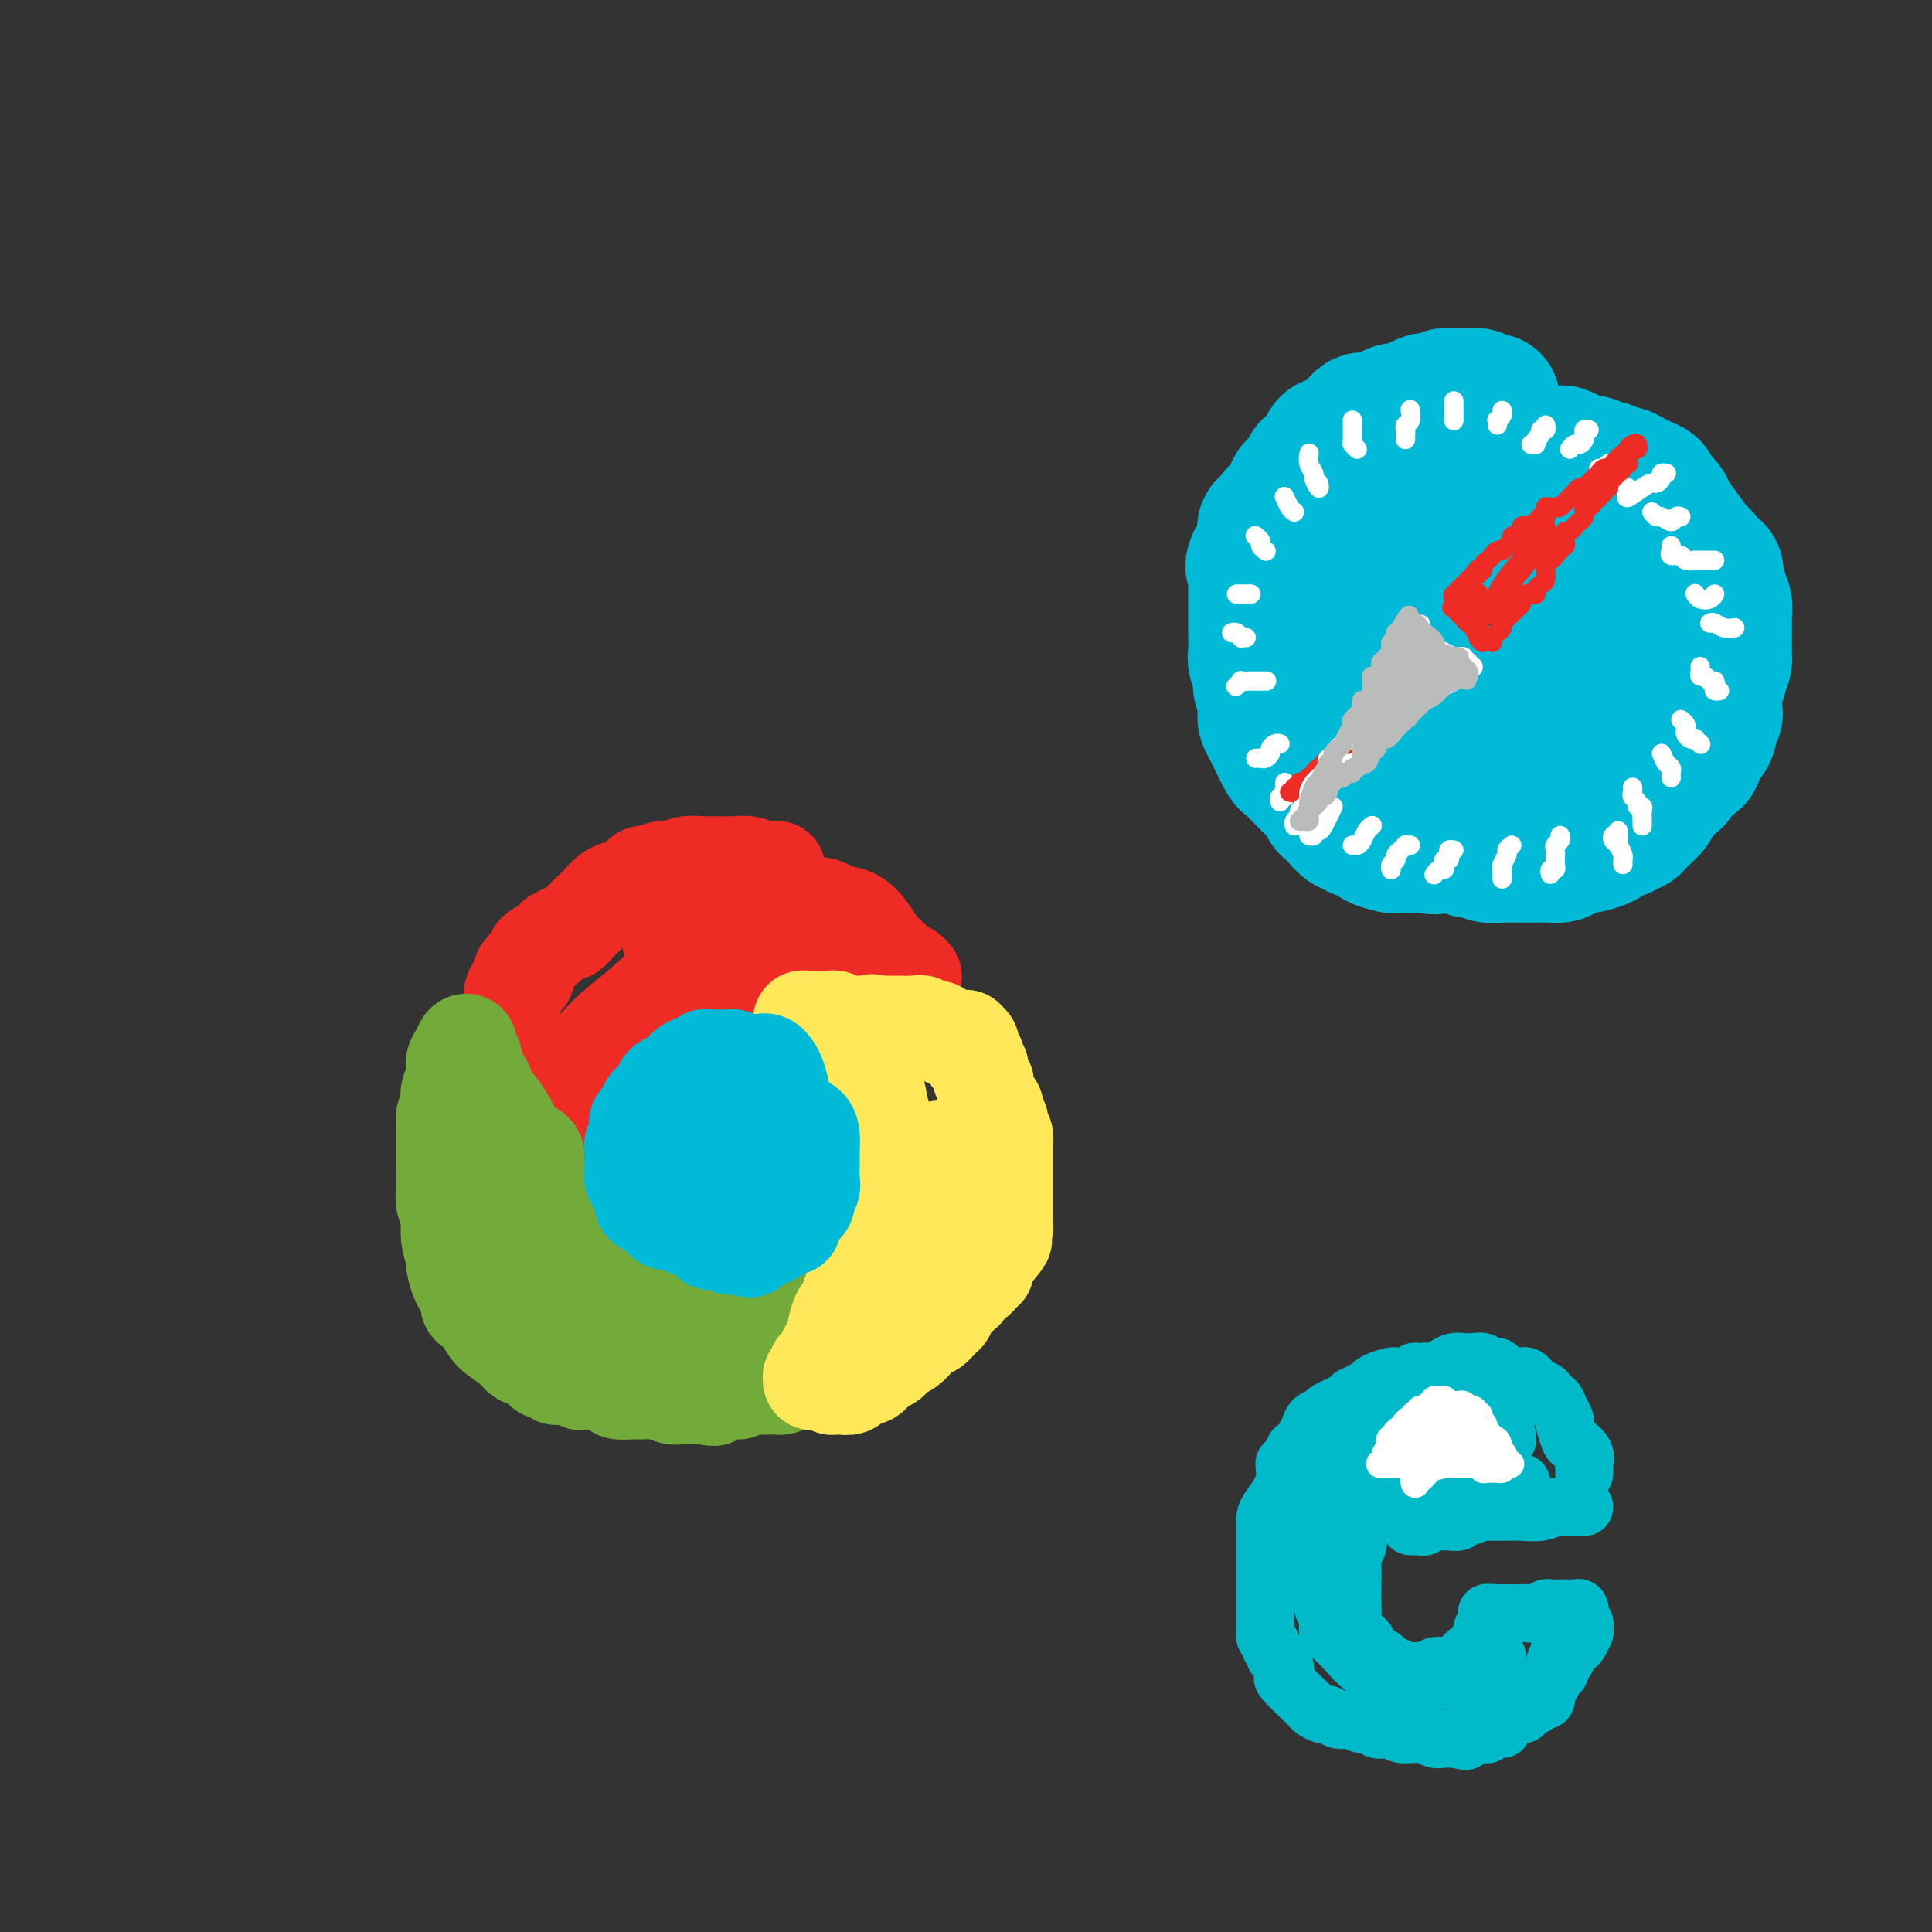 <svg viewBox='0 0 400 400' version='1.1' xmlns='http://www.w3.org/2000/svg' xmlns:xlink='http://www.w3.org/1999/xlink'><rect x="0" y="0" width="400" height="400" fill="#333333" stroke="none"/><g fill='none' stroke='rgb(238,43,36)' stroke-width='20' stroke-linecap='round' stroke-linejoin='round'><path d='M158,181c0.022,0.708 0.045,1.416 0,2c-0.045,0.584 -0.157,1.042 0,1c0.157,-0.042 0.583,-0.586 1,-1c0.417,-0.414 0.826,-0.699 1,-1c0.174,-0.301 0.113,-0.616 0,-1c-0.113,-0.384 -0.278,-0.835 0,-1c0.278,-0.165 0.997,-0.043 1,0c0.003,0.043 -0.712,0.008 -1,0c-0.288,-0.008 -0.149,0.012 0,0c0.149,-0.012 0.307,-0.056 0,0c-0.307,0.056 -1.081,0.211 -2,0c-0.919,-0.211 -1.984,-0.790 -3,-1c-1.016,-0.210 -1.985,-0.053 -3,0c-1.015,0.053 -2.077,0.000 -3,0c-0.923,-0.000 -1.706,0.051 -3,0c-1.294,-0.051 -3.100,-0.206 -4,0c-0.900,0.206 -0.895,0.772 -1,1c-0.105,0.228 -0.319,0.117 -1,0c-0.681,-0.117 -1.830,-0.239 -3,0c-1.170,0.239 -2.362,0.838 -3,1c-0.638,0.162 -0.723,-0.112 -1,0c-0.277,0.112 -0.746,0.610 -1,1c-0.254,0.390 -0.295,0.671 -1,1c-0.705,0.329 -2.075,0.707 -3,1c-0.925,0.293 -1.404,0.503 -2,1c-0.596,0.497 -1.310,1.281 -2,2c-0.690,0.719 -1.355,1.374 -2,2c-0.645,0.626 -1.268,1.225 -2,2c-0.732,0.775 -1.572,1.727 -2,2c-0.428,0.273 -0.442,-0.134 -1,0c-0.558,0.134 -1.659,0.809 -2,1c-0.341,0.191 0.077,-0.101 0,0c-0.077,0.101 -0.650,0.594 -1,1c-0.350,0.406 -0.479,0.725 -1,1c-0.521,0.275 -1.435,0.507 -2,1c-0.565,0.493 -0.783,1.246 -1,2'/><path d='M110,199c-3.834,3.367 -1.419,2.786 -1,3c0.419,0.214 -1.160,1.223 -2,2c-0.840,0.777 -0.942,1.321 -1,2c-0.058,0.679 -0.071,1.491 0,2c0.071,0.509 0.225,0.714 0,1c-0.225,0.286 -0.831,0.654 -1,1c-0.169,0.346 0.099,0.671 0,1c-0.099,0.329 -0.563,0.663 -1,1c-0.437,0.337 -0.845,0.678 -1,1c-0.155,0.322 -0.056,0.624 0,1c0.056,0.376 0.068,0.826 0,1c-0.068,0.174 -0.215,0.074 0,0c0.215,-0.074 0.792,-0.120 1,0c0.208,0.120 0.046,0.406 0,1c-0.046,0.594 0.025,1.495 0,2c-0.025,0.505 -0.146,0.612 0,1c0.146,0.388 0.559,1.056 1,2c0.441,0.944 0.911,2.165 1,3c0.089,0.835 -0.201,1.284 0,2c0.201,0.716 0.894,1.698 1,2c0.106,0.302 -0.374,-0.078 0,0c0.374,0.078 1.603,0.613 2,1c0.397,0.387 -0.038,0.626 0,1c0.038,0.374 0.550,0.884 1,1c0.450,0.116 0.837,-0.162 1,0c0.163,0.162 0.100,0.764 0,1c-0.100,0.236 -0.238,0.104 0,0c0.238,-0.104 0.851,-0.182 1,0c0.149,0.182 -0.167,0.623 0,1c0.167,0.377 0.818,0.689 1,1c0.182,0.311 -0.105,0.622 0,1c0.105,0.378 0.601,0.822 1,1c0.399,0.178 0.699,0.089 1,0'/><path d='M115,236c1.234,1.059 0.320,-0.293 0,-1c-0.320,-0.707 -0.044,-0.770 0,-1c0.044,-0.230 -0.142,-0.626 0,-1c0.142,-0.374 0.611,-0.726 1,-1c0.389,-0.274 0.697,-0.469 1,-1c0.303,-0.531 0.603,-1.398 1,-2c0.397,-0.602 0.893,-0.938 1,-1c0.107,-0.062 -0.175,0.149 0,0c0.175,-0.149 0.805,-0.658 1,-1c0.195,-0.342 -0.047,-0.515 0,-1c0.047,-0.485 0.384,-1.280 1,-2c0.616,-0.720 1.512,-1.363 2,-2c0.488,-0.637 0.567,-1.266 1,-2c0.433,-0.734 1.219,-1.573 2,-2c0.781,-0.427 1.556,-0.443 2,-1c0.444,-0.557 0.557,-1.656 1,-2c0.443,-0.344 1.218,0.067 2,0c0.782,-0.067 1.572,-0.610 2,-1c0.428,-0.390 0.494,-0.625 1,-1c0.506,-0.375 1.452,-0.889 2,-1c0.548,-0.111 0.696,0.181 1,0c0.304,-0.181 0.763,-0.836 1,-1c0.237,-0.164 0.253,0.163 1,0c0.747,-0.163 2.227,-0.817 3,-1c0.773,-0.183 0.840,0.106 1,0c0.160,-0.106 0.414,-0.605 1,-1c0.586,-0.395 1.505,-0.684 2,-1c0.495,-0.316 0.565,-0.658 1,-1c0.435,-0.342 1.235,-0.684 2,-1c0.765,-0.316 1.495,-0.605 2,-1c0.505,-0.395 0.783,-0.894 1,-1c0.217,-0.106 0.372,0.182 1,0c0.628,-0.182 1.729,-0.833 2,-1c0.271,-0.167 -0.288,0.151 0,0c0.288,-0.151 1.424,-0.771 2,-1c0.576,-0.229 0.593,-0.065 1,0c0.407,0.065 1.203,0.033 2,0'/><path d='M160,202c5.151,-2.011 2.527,-0.539 2,0c-0.527,0.539 1.042,0.144 2,0c0.958,-0.144 1.303,-0.039 2,0c0.697,0.039 1.745,0.010 2,0c0.255,-0.010 -0.282,-0.002 0,0c0.282,0.002 1.383,-0.003 2,0c0.617,0.003 0.750,0.015 1,0c0.250,-0.015 0.615,-0.056 1,0c0.385,0.056 0.788,0.210 1,0c0.212,-0.210 0.232,-0.785 1,-1c0.768,-0.215 2.285,-0.072 3,0c0.715,0.072 0.629,0.072 1,0c0.371,-0.072 1.200,-0.215 2,0c0.800,0.215 1.573,0.790 2,1c0.427,0.210 0.510,0.056 1,0c0.490,-0.056 1.388,-0.015 2,0c0.612,0.015 0.938,0.004 1,0c0.062,-0.004 -0.140,0.000 0,0c0.140,-0.000 0.623,-0.004 1,0c0.377,0.004 0.648,0.016 1,0c0.352,-0.016 0.786,-0.059 1,0c0.214,0.059 0.209,0.220 0,0c-0.209,-0.220 -0.622,-0.821 -1,-1c-0.378,-0.179 -0.719,0.063 -1,0c-0.281,-0.063 -0.500,-0.430 -1,-1c-0.500,-0.570 -1.280,-1.343 -2,-2c-0.720,-0.657 -1.378,-1.197 -2,-2c-0.622,-0.803 -1.206,-1.870 -2,-3c-0.794,-1.130 -1.798,-2.323 -3,-3c-1.202,-0.677 -2.601,-0.839 -4,-1'/><path d='M173,189c-3.429,-2.298 -4.002,-1.544 -5,-1c-0.998,0.544 -2.421,0.878 -3,1c-0.579,0.122 -0.313,0.034 -1,0c-0.687,-0.034 -2.326,-0.013 -3,0c-0.674,0.013 -0.383,0.017 -1,0c-0.617,-0.017 -2.141,-0.055 -3,0c-0.859,0.055 -1.054,0.202 -2,0c-0.946,-0.202 -2.645,-0.754 -4,-1c-1.355,-0.246 -2.366,-0.186 -3,0c-0.634,0.186 -0.891,0.498 -2,1c-1.109,0.502 -3.069,1.195 -4,2c-0.931,0.805 -0.832,1.723 -1,2c-0.168,0.277 -0.604,-0.085 -1,0c-0.396,0.085 -0.752,0.619 -1,1c-0.248,0.381 -0.389,0.609 0,1c0.389,0.391 1.307,0.944 2,1c0.693,0.056 1.161,-0.384 2,-1c0.839,-0.616 2.049,-1.409 3,-2c0.951,-0.591 1.641,-0.981 2,-1c0.359,-0.019 0.386,0.332 1,0c0.614,-0.332 1.817,-1.347 3,-2c1.183,-0.653 2.348,-0.945 3,-1c0.652,-0.055 0.791,0.126 0,1c-0.791,0.874 -2.514,2.442 -3,3c-0.486,0.558 0.264,0.105 -1,1c-1.264,0.895 -4.542,3.137 -6,4c-1.458,0.863 -1.095,0.347 -3,2c-1.905,1.653 -6.078,5.474 -9,8c-2.922,2.526 -4.594,3.757 -6,5c-1.406,1.243 -2.544,2.498 -3,3c-0.456,0.502 -0.228,0.251 0,0'/></g>
<g fill='none' stroke='rgb(115,171,58)' stroke-width='20' stroke-linecap='round' stroke-linejoin='round'><path d='M111,241c0.005,-0.445 0.010,-0.891 0,-1c-0.010,-0.109 -0.034,0.118 0,0c0.034,-0.118 0.126,-0.583 0,-1c-0.126,-0.417 -0.471,-0.788 -1,-1c-0.529,-0.212 -1.241,-0.266 -2,-1c-0.759,-0.734 -1.565,-2.150 -2,-3c-0.435,-0.850 -0.497,-1.136 -1,-2c-0.503,-0.864 -1.445,-2.308 -2,-3c-0.555,-0.692 -0.723,-0.633 -1,-1c-0.277,-0.367 -0.662,-1.159 -1,-2c-0.338,-0.841 -0.630,-1.731 -1,-2c-0.370,-0.269 -0.817,0.083 -1,0c-0.183,-0.083 -0.102,-0.600 0,-1c0.102,-0.400 0.224,-0.682 0,-1c-0.224,-0.318 -0.796,-0.673 -1,-1c-0.204,-0.327 -0.041,-0.626 0,-1c0.041,-0.374 -0.042,-0.822 0,-1c0.042,-0.178 0.207,-0.085 0,0c-0.207,0.085 -0.787,0.163 -1,0c-0.213,-0.163 -0.060,-0.567 0,-1c0.060,-0.433 0.028,-0.894 0,-1c-0.028,-0.106 -0.050,0.145 0,0c0.050,-0.145 0.172,-0.685 0,-1c-0.172,-0.315 -0.638,-0.405 -1,0c-0.362,0.405 -0.619,1.305 -1,2c-0.381,0.695 -0.886,1.186 -1,2c-0.114,0.814 0.162,1.950 0,3c-0.162,1.050 -0.760,2.014 -1,3c-0.240,0.986 -0.120,1.993 0,3'/><path d='M93,229c-0.845,2.110 -0.959,1.884 -1,2c-0.041,0.116 -0.011,0.574 0,1c0.011,0.426 0.003,0.818 0,1c-0.003,0.182 -0.000,0.152 0,1c0.000,0.848 -0.001,2.572 0,3c0.001,0.428 0.004,-0.441 0,0c-0.004,0.441 -0.016,2.192 0,4c0.016,1.808 0.061,3.672 0,5c-0.061,1.328 -0.227,2.118 0,3c0.227,0.882 0.847,1.856 1,3c0.153,1.144 -0.162,2.458 0,4c0.162,1.542 0.800,3.311 1,4c0.200,0.689 -0.038,0.297 0,1c0.038,0.703 0.352,2.502 1,4c0.648,1.498 1.630,2.694 2,3c0.370,0.306 0.127,-0.277 0,0c-0.127,0.277 -0.139,1.415 0,2c0.139,0.585 0.431,0.619 1,1c0.569,0.381 1.417,1.110 2,2c0.583,0.890 0.902,1.940 2,3c1.098,1.060 2.975,2.130 4,3c1.025,0.870 1.197,1.538 2,2c0.803,0.462 2.237,0.716 3,1c0.763,0.284 0.855,0.597 1,1c0.145,0.403 0.344,0.896 1,1c0.656,0.104 1.771,-0.182 2,0c0.229,0.182 -0.428,0.833 0,1c0.428,0.167 1.940,-0.149 3,0c1.060,0.149 1.669,0.762 2,1c0.331,0.238 0.386,0.102 1,0c0.614,-0.102 1.788,-0.171 3,0c1.212,0.171 2.463,0.581 3,1c0.537,0.419 0.360,0.848 1,1c0.640,0.152 2.097,0.027 3,0c0.903,-0.027 1.251,0.045 2,0c0.749,-0.045 1.899,-0.208 3,0c1.101,0.208 2.154,0.788 3,1c0.846,0.212 1.486,0.057 2,0c0.514,-0.057 0.901,-0.015 1,0c0.099,0.015 -0.089,0.004 0,0c0.089,-0.004 0.454,-0.001 1,0c0.546,0.001 1.273,0.001 2,0'/><path d='M145,289c5.098,0.756 1.841,0.146 1,0c-0.841,-0.146 0.732,0.171 2,0c1.268,-0.171 2.231,-0.830 3,-1c0.769,-0.170 1.344,0.151 2,0c0.656,-0.151 1.393,-0.772 2,-1c0.607,-0.228 1.083,-0.064 2,0c0.917,0.064 2.276,0.027 3,0c0.724,-0.027 0.814,-0.045 1,0c0.186,0.045 0.468,0.152 1,0c0.532,-0.152 1.312,-0.561 2,-1c0.688,-0.439 1.283,-0.906 2,-1c0.717,-0.094 1.555,0.185 2,0c0.445,-0.185 0.496,-0.833 1,-1c0.504,-0.167 1.462,0.149 2,0c0.538,-0.149 0.655,-0.762 1,-1c0.345,-0.238 0.918,-0.103 1,0c0.082,0.103 -0.328,0.172 0,0c0.328,-0.172 1.393,-0.586 2,-1c0.607,-0.414 0.756,-0.829 1,-1c0.244,-0.171 0.583,-0.098 1,0c0.417,0.098 0.910,0.219 1,0c0.090,-0.219 -0.225,-0.780 0,-1c0.225,-0.220 0.989,-0.100 1,0c0.011,0.100 -0.730,0.181 -1,0c-0.270,-0.181 -0.070,-0.623 0,-1c0.070,-0.377 0.008,-0.689 0,-1c-0.008,-0.311 0.036,-0.622 0,-1c-0.036,-0.378 -0.153,-0.822 0,-1c0.153,-0.178 0.577,-0.089 1,0'/><path d='M179,276c0.309,-0.774 0.580,-0.207 1,0c0.420,0.207 0.989,0.056 1,0c0.011,-0.056 -0.535,-0.015 -1,0c-0.465,0.015 -0.847,0.004 -1,0c-0.153,-0.004 -0.076,-0.002 0,0'/><path d='M111,244c-0.120,0.303 -0.239,0.606 0,1c0.239,0.394 0.837,0.880 1,1c0.163,0.120 -0.109,-0.125 0,0c0.109,0.125 0.598,0.619 1,1c0.402,0.381 0.718,0.650 1,1c0.282,0.350 0.529,0.783 1,1c0.471,0.217 1.164,0.219 2,1c0.836,0.781 1.814,2.340 2,3c0.186,0.660 -0.420,0.422 0,1c0.420,0.578 1.866,1.972 3,3c1.134,1.028 1.956,1.690 2,2c0.044,0.310 -0.690,0.268 0,1c0.690,0.732 2.805,2.238 4,3c1.195,0.762 1.469,0.781 2,1c0.531,0.219 1.320,0.637 2,1c0.680,0.363 1.252,0.671 2,1c0.748,0.329 1.673,0.680 3,1c1.327,0.320 3.056,0.608 4,1c0.944,0.392 1.102,0.889 2,1c0.898,0.111 2.537,-0.162 3,0c0.463,0.162 -0.250,0.759 0,1c0.250,0.241 1.463,0.127 2,0c0.537,-0.127 0.399,-0.268 1,0c0.601,0.268 1.943,0.944 3,1c1.057,0.056 1.830,-0.507 3,-1c1.170,-0.493 2.737,-0.917 4,-1c1.263,-0.083 2.223,0.174 3,0c0.777,-0.174 1.373,-0.779 2,-1c0.627,-0.221 1.286,-0.058 2,0c0.714,0.058 1.482,0.012 2,0c0.518,-0.012 0.786,0.011 1,0c0.214,-0.011 0.375,-0.055 1,0c0.625,0.055 1.714,0.211 2,0c0.286,-0.211 -0.231,-0.788 0,-1c0.231,-0.212 1.209,-0.061 2,0c0.791,0.061 1.396,0.030 2,0'/><path d='M176,267c3.993,-0.671 1.975,-0.349 1,0c-0.975,0.349 -0.907,0.724 -1,1c-0.093,0.276 -0.348,0.454 -1,1c-0.652,0.546 -1.702,1.459 -2,2c-0.298,0.541 0.157,0.709 0,1c-0.157,0.291 -0.927,0.705 -1,1c-0.073,0.295 0.549,0.470 0,1c-0.549,0.530 -2.271,1.414 -4,2c-1.729,0.586 -3.466,0.873 -6,1c-2.534,0.127 -5.866,0.094 -9,0c-3.134,-0.094 -6.071,-0.248 -9,-1c-2.929,-0.752 -5.851,-2.100 -9,-3c-3.149,-0.900 -6.526,-1.351 -9,-2c-2.474,-0.649 -4.043,-1.497 -6,-2c-1.957,-0.503 -4.300,-0.663 -6,-1c-1.700,-0.337 -2.758,-0.853 -3,-1c-0.242,-0.147 0.331,0.075 0,0c-0.331,-0.075 -1.567,-0.448 -2,-1c-0.433,-0.552 -0.065,-1.282 0,-2c0.065,-0.718 -0.175,-1.424 0,-3c0.175,-1.576 0.764,-4.022 1,-5c0.236,-0.978 0.118,-0.489 0,0'/></g>
<g fill='none' stroke='rgb(254,232,89)' stroke-width='20' stroke-linecap='round' stroke-linejoin='round'><path d='M179,251c0.391,-0.064 0.781,-0.129 1,0c0.219,0.129 0.265,0.450 0,1c-0.265,0.550 -0.842,1.327 -1,2c-0.158,0.673 0.102,1.241 0,2c-0.102,0.759 -0.566,1.711 -1,3c-0.434,1.289 -0.837,2.917 -1,4c-0.163,1.083 -0.085,1.622 0,2c0.085,0.378 0.176,0.596 0,1c-0.176,0.404 -0.621,0.995 -1,2c-0.379,1.005 -0.693,2.423 -1,3c-0.307,0.577 -0.608,0.311 -1,1c-0.392,0.689 -0.874,2.331 -1,3c-0.126,0.669 0.106,0.364 0,1c-0.106,0.636 -0.549,2.213 -1,3c-0.451,0.787 -0.909,0.785 -1,1c-0.091,0.215 0.187,0.649 0,1c-0.187,0.351 -0.839,0.620 -1,1c-0.161,0.380 0.167,0.871 0,1c-0.167,0.129 -0.830,-0.105 -1,0c-0.170,0.105 0.154,0.550 0,1c-0.154,0.450 -0.784,0.905 -1,1c-0.216,0.095 -0.016,-0.171 0,0c0.016,0.171 -0.150,0.778 0,1c0.150,0.222 0.617,0.060 1,0c0.383,-0.060 0.681,-0.017 1,0c0.319,0.017 0.660,0.009 1,0'/><path d='M171,286c0.639,0.380 0.735,0.830 1,1c0.265,0.170 0.697,0.061 1,0c0.303,-0.061 0.476,-0.073 1,0c0.524,0.073 1.397,0.229 2,0c0.603,-0.229 0.935,-0.845 1,-1c0.065,-0.155 -0.137,0.152 0,0c0.137,-0.152 0.613,-0.762 1,-1c0.387,-0.238 0.685,-0.105 1,0c0.315,0.105 0.648,0.183 1,0c0.352,-0.183 0.724,-0.627 1,-1c0.276,-0.373 0.458,-0.676 1,-1c0.542,-0.324 1.444,-0.668 2,-1c0.556,-0.332 0.765,-0.652 1,-1c0.235,-0.348 0.497,-0.724 1,-1c0.503,-0.276 1.247,-0.450 2,-1c0.753,-0.550 1.515,-1.475 2,-2c0.485,-0.525 0.694,-0.651 1,-1c0.306,-0.349 0.711,-0.922 1,-1c0.289,-0.078 0.462,0.340 1,0c0.538,-0.340 1.440,-1.439 2,-2c0.560,-0.561 0.776,-0.584 1,-1c0.224,-0.416 0.455,-1.226 1,-2c0.545,-0.774 1.403,-1.513 2,-2c0.597,-0.487 0.933,-0.722 1,-1c0.067,-0.278 -0.136,-0.600 0,-1c0.136,-0.400 0.611,-0.877 1,-1c0.389,-0.123 0.693,0.108 1,0c0.307,-0.108 0.617,-0.554 1,-1c0.383,-0.446 0.839,-0.893 1,-1c0.161,-0.107 0.028,0.125 0,0c-0.028,-0.125 0.048,-0.608 0,-1c-0.048,-0.392 -0.219,-0.693 0,-1c0.219,-0.307 0.828,-0.621 1,-1c0.172,-0.379 -0.094,-0.823 0,-1c0.094,-0.177 0.547,-0.089 1,0'/><path d='M206,259c3.007,-3.498 1.524,-2.242 1,-2c-0.524,0.242 -0.088,-0.530 0,-1c0.088,-0.470 -0.173,-0.636 0,-1c0.173,-0.364 0.778,-0.925 1,-1c0.222,-0.075 0.059,0.334 0,0c-0.059,-0.334 -0.016,-1.413 0,-2c0.016,-0.587 0.004,-0.682 0,-1c-0.004,-0.318 -0.001,-0.858 0,-1c0.001,-0.142 0.000,0.116 0,0c-0.000,-0.116 -0.000,-0.605 0,-1c0.000,-0.395 0.000,-0.698 0,-1c-0.000,-0.302 -0.000,-0.605 0,-1c0.000,-0.395 0.000,-0.883 0,-1c-0.000,-0.117 -0.000,0.136 0,0c0.000,-0.136 0.000,-0.663 0,-1c-0.000,-0.337 -0.000,-0.486 0,-1c0.000,-0.514 0.000,-1.395 0,-2c-0.000,-0.605 -0.000,-0.935 0,-1c0.000,-0.065 0.000,0.136 0,0c-0.000,-0.136 -0.000,-0.609 0,-1c0.000,-0.391 0.001,-0.700 0,-1c-0.001,-0.300 -0.004,-0.591 0,-1c0.004,-0.409 0.015,-0.936 0,-1c-0.015,-0.064 -0.056,0.334 0,0c0.056,-0.334 0.207,-1.399 0,-2c-0.207,-0.601 -0.774,-0.739 -1,-1c-0.226,-0.261 -0.112,-0.647 0,-1c0.112,-0.353 0.223,-0.673 0,-1c-0.223,-0.327 -0.778,-0.662 -1,-1c-0.222,-0.338 -0.111,-0.678 0,-1c0.111,-0.322 0.222,-0.625 0,-1c-0.222,-0.375 -0.778,-0.821 -1,-1c-0.222,-0.179 -0.111,-0.089 0,0'/><path d='M205,228c-0.692,-1.261 -0.921,-0.914 -1,-1c-0.079,-0.086 -0.006,-0.604 0,-1c0.006,-0.396 -0.055,-0.669 0,-1c0.055,-0.331 0.225,-0.719 0,-1c-0.225,-0.281 -0.844,-0.454 -1,-1c-0.156,-0.546 0.150,-1.466 0,-2c-0.150,-0.534 -0.758,-0.682 -1,-1c-0.242,-0.318 -0.118,-0.806 0,-1c0.118,-0.194 0.229,-0.093 0,0c-0.229,0.093 -0.797,0.179 -1,0c-0.203,-0.179 -0.039,-0.622 0,-1c0.039,-0.378 -0.045,-0.690 0,-1c0.045,-0.310 0.219,-0.619 0,-1c-0.219,-0.381 -0.832,-0.834 -1,-1c-0.168,-0.166 0.110,-0.044 0,0c-0.110,0.044 -0.607,0.009 -1,0c-0.393,-0.009 -0.682,0.008 -1,0c-0.318,-0.008 -0.667,-0.040 -1,0c-0.333,0.040 -0.652,0.150 -1,0c-0.348,-0.150 -0.725,-0.562 -1,-1c-0.275,-0.438 -0.450,-0.902 -1,-1c-0.550,-0.098 -1.477,0.170 -2,0c-0.523,-0.170 -0.644,-0.778 -1,-1c-0.356,-0.222 -0.949,-0.060 -2,0c-1.051,0.060 -2.560,0.016 -3,0c-0.440,-0.016 0.189,-0.004 0,0c-0.189,0.004 -1.197,0.001 -2,0c-0.803,-0.001 -1.402,-0.001 -2,0'/><path d='M182,212c-2.908,-0.619 -0.678,-0.166 0,0c0.678,0.166 -0.196,0.044 -1,0c-0.804,-0.044 -1.539,-0.012 -2,0c-0.461,0.012 -0.647,0.003 -1,0c-0.353,-0.003 -0.873,0.000 -1,0c-0.127,-0.000 0.139,-0.004 0,0c-0.139,0.004 -0.684,0.015 -1,0c-0.316,-0.015 -0.403,-0.057 -1,0c-0.597,0.057 -1.704,0.211 -2,0c-0.296,-0.211 0.219,-0.788 0,-1c-0.219,-0.212 -1.173,-0.058 -2,0c-0.827,0.058 -1.529,0.019 -2,0c-0.471,-0.019 -0.712,-0.019 -1,0c-0.288,0.019 -0.623,0.057 -1,0c-0.377,-0.057 -0.795,-0.207 -1,0c-0.205,0.207 -0.197,0.773 0,1c0.197,0.227 0.581,0.116 1,0c0.419,-0.116 0.872,-0.238 1,0c0.128,0.238 -0.068,0.834 0,1c0.068,0.166 0.401,-0.099 1,0c0.599,0.099 1.464,0.564 2,1c0.536,0.436 0.743,0.845 1,1c0.257,0.155 0.563,0.056 1,0c0.437,-0.056 1.003,-0.069 1,0c-0.003,0.069 -0.576,0.219 0,1c0.576,0.781 2.301,2.194 3,3c0.699,0.806 0.372,1.004 1,2c0.628,0.996 2.210,2.790 3,4c0.790,1.210 0.789,1.835 1,3c0.211,1.165 0.634,2.869 1,4c0.366,1.131 0.676,1.689 1,3c0.324,1.311 0.664,3.375 1,5c0.336,1.625 0.668,2.813 1,4'/><path d='M186,244c0.793,3.210 0.277,1.734 0,2c-0.277,0.266 -0.315,2.273 0,4c0.315,1.727 0.985,3.173 1,5c0.015,1.827 -0.623,4.035 -1,6c-0.377,1.965 -0.493,3.688 -1,5c-0.507,1.312 -1.404,2.215 -2,3c-0.596,0.785 -0.890,1.454 -1,2c-0.110,0.546 -0.037,0.968 0,1c0.037,0.032 0.037,-0.327 0,-1c-0.037,-0.673 -0.110,-1.659 0,-2c0.110,-0.341 0.403,-0.036 1,-1c0.597,-0.964 1.496,-3.196 2,-4c0.504,-0.804 0.611,-0.180 1,-1c0.389,-0.820 1.060,-3.084 2,-5c0.940,-1.916 2.147,-3.483 3,-5c0.853,-1.517 1.350,-2.984 2,-4c0.650,-1.016 1.454,-1.579 2,-3c0.546,-1.421 0.836,-3.698 1,-5c0.164,-1.302 0.203,-1.628 0,-2c-0.203,-0.372 -0.646,-0.790 -1,-1c-0.354,-0.210 -0.617,-0.214 -1,0c-0.383,0.214 -0.886,0.645 -1,1c-0.114,0.355 0.162,0.634 0,1c-0.162,0.366 -0.760,0.819 -1,1c-0.240,0.181 -0.120,0.091 0,0'/></g>
<g fill='none' stroke='rgb(0,186,216)' stroke-width='20' stroke-linecap='round' stroke-linejoin='round'><path d='M158,224c-0.414,-0.002 -0.828,-0.003 -1,0c-0.172,0.003 -0.103,0.012 0,0c0.103,-0.012 0.238,-0.045 0,0c-0.238,0.045 -0.850,0.167 -1,0c-0.150,-0.167 0.163,-0.623 0,-1c-0.163,-0.377 -0.803,-0.675 -1,-1c-0.197,-0.325 0.049,-0.675 0,-1c-0.049,-0.325 -0.394,-0.623 -1,-1c-0.606,-0.377 -1.472,-0.833 -2,-1c-0.528,-0.167 -0.719,-0.045 -1,0c-0.281,0.045 -0.654,0.012 -1,0c-0.346,-0.012 -0.666,-0.004 -1,0c-0.334,0.004 -0.681,0.005 -1,0c-0.319,-0.005 -0.609,-0.016 -1,0c-0.391,0.016 -0.883,0.060 -1,0c-0.117,-0.060 0.140,-0.224 0,0c-0.140,0.224 -0.677,0.834 -1,1c-0.323,0.166 -0.430,-0.114 -1,0c-0.570,0.114 -1.602,0.623 -2,1c-0.398,0.377 -0.162,0.623 0,1c0.162,0.377 0.251,0.886 0,1c-0.251,0.114 -0.840,-0.166 -1,0c-0.160,0.166 0.111,0.780 0,1c-0.111,0.220 -0.604,0.048 -1,0c-0.396,-0.048 -0.694,0.028 -1,0c-0.306,-0.028 -0.621,-0.161 -1,0c-0.379,0.161 -0.822,0.617 -1,1c-0.178,0.383 -0.090,0.694 0,1c0.090,0.306 0.183,0.607 0,1c-0.183,0.393 -0.640,0.879 -1,1c-0.360,0.121 -0.622,-0.122 -1,0c-0.378,0.122 -0.871,0.610 -1,1c-0.129,0.390 0.106,0.683 0,1c-0.106,0.317 -0.553,0.659 -1,1'/><path d='M133,231c-2.029,2.037 -0.600,1.128 0,1c0.600,-0.128 0.371,0.525 0,1c-0.371,0.475 -0.884,0.774 -1,1c-0.116,0.226 0.165,0.380 0,1c-0.165,0.620 -0.776,1.706 -1,2c-0.224,0.294 -0.060,-0.206 0,0c0.060,0.206 0.016,1.116 0,2c-0.016,0.884 -0.005,1.743 0,2c0.005,0.257 0.006,-0.086 0,0c-0.006,0.086 -0.017,0.601 0,1c0.017,0.399 0.061,0.683 0,1c-0.061,0.317 -0.227,0.666 0,1c0.227,0.334 0.849,0.654 1,1c0.151,0.346 -0.167,0.720 0,1c0.167,0.280 0.819,0.466 1,1c0.181,0.534 -0.110,1.415 0,2c0.110,0.585 0.622,0.874 1,1c0.378,0.126 0.622,0.089 1,0c0.378,-0.089 0.888,-0.230 1,0c0.112,0.230 -0.175,0.831 0,1c0.175,0.169 0.811,-0.095 1,0c0.189,0.095 -0.070,0.547 0,1c0.070,0.453 0.470,0.905 1,1c0.530,0.095 1.189,-0.168 2,0c0.811,0.168 1.775,0.767 2,1c0.225,0.233 -0.290,0.100 0,0c0.290,-0.100 1.383,-0.167 2,0c0.617,0.167 0.757,0.566 1,1c0.243,0.434 0.590,0.901 1,1c0.410,0.099 0.883,-0.171 1,0c0.117,0.171 -0.123,0.782 0,1c0.123,0.218 0.610,0.044 1,0c0.390,-0.044 0.682,0.041 1,0c0.318,-0.041 0.663,-0.207 1,0c0.337,0.207 0.668,0.786 1,1c0.332,0.214 0.666,0.061 1,0c0.334,-0.061 0.667,-0.031 1,0'/><path d='M153,258c3.421,1.226 2.475,0.290 2,0c-0.475,-0.290 -0.477,0.067 0,0c0.477,-0.067 1.435,-0.558 2,-1c0.565,-0.442 0.739,-0.835 1,-1c0.261,-0.165 0.609,-0.100 1,0c0.391,0.100 0.824,0.237 1,0c0.176,-0.237 0.093,-0.848 0,-1c-0.093,-0.152 -0.197,0.153 0,0c0.197,-0.153 0.697,-0.766 1,-1c0.303,-0.234 0.411,-0.091 1,0c0.589,0.091 1.659,0.130 2,0c0.341,-0.130 -0.048,-0.429 0,-1c0.048,-0.571 0.534,-1.414 1,-2c0.466,-0.586 0.913,-0.916 1,-1c0.087,-0.084 -0.187,0.077 0,0c0.187,-0.077 0.835,-0.394 1,-1c0.165,-0.606 -0.152,-1.502 0,-2c0.152,-0.498 0.773,-0.598 1,-1c0.227,-0.402 0.059,-1.105 0,-2c-0.059,-0.895 -0.009,-1.980 0,-3c0.009,-1.020 -0.024,-1.974 0,-3c0.024,-1.026 0.105,-2.124 0,-3c-0.105,-0.876 -0.396,-1.530 -1,-2c-0.604,-0.470 -1.520,-0.755 -2,-1c-0.480,-0.245 -0.523,-0.451 -1,-1c-0.477,-0.549 -1.386,-1.443 -2,-2c-0.614,-0.557 -0.932,-0.777 -1,-1c-0.068,-0.223 0.113,-0.449 0,-1c-0.113,-0.551 -0.520,-1.426 -1,-2c-0.480,-0.574 -1.032,-0.847 -2,-1c-0.968,-0.153 -2.350,-0.188 -3,0c-0.650,0.188 -0.566,0.597 -1,1c-0.434,0.403 -1.386,0.801 -2,1c-0.614,0.199 -0.890,0.200 -1,0c-0.110,-0.200 -0.055,-0.600 0,-1'/><path d='M151,225c-1.444,-0.250 -0.553,-0.875 0,-1c0.553,-0.125 0.767,0.252 1,0c0.233,-0.252 0.486,-1.131 1,-2c0.514,-0.869 1.289,-1.728 2,-2c0.711,-0.272 1.357,0.042 2,0c0.643,-0.042 1.283,-0.438 2,0c0.717,0.438 1.511,1.712 2,3c0.489,1.288 0.674,2.589 1,4c0.326,1.411 0.794,2.931 1,4c0.206,1.069 0.151,1.687 0,2c-0.151,0.313 -0.399,0.322 -1,1c-0.601,0.678 -1.555,2.026 -3,3c-1.445,0.974 -3.380,1.576 -4,2c-0.620,0.424 0.077,0.670 -1,1c-1.077,0.330 -3.927,0.743 -6,1c-2.073,0.257 -3.368,0.359 -4,0c-0.632,-0.359 -0.603,-1.179 -1,-2c-0.397,-0.821 -1.222,-1.644 -1,-3c0.222,-1.356 1.492,-3.245 2,-4c0.508,-0.755 0.254,-0.378 0,0'/></g>
<g fill='none' stroke='rgb(0,186,216)' stroke-width='28' stroke-linecap='round' stroke-linejoin='round'><path d='M309,83c-0.786,0.113 -1.573,0.227 -2,0c-0.427,-0.227 -0.496,-0.793 -1,-1c-0.504,-0.207 -1.445,-0.055 -2,0c-0.555,0.055 -0.725,0.014 -1,0c-0.275,-0.014 -0.655,-0.000 -1,0c-0.345,0.000 -0.656,-0.014 -1,0c-0.344,0.014 -0.721,0.055 -1,0c-0.279,-0.055 -0.461,-0.207 -1,0c-0.539,0.207 -1.435,0.772 -2,1c-0.565,0.228 -0.798,0.118 -1,0c-0.202,-0.118 -0.372,-0.242 -1,0c-0.628,0.242 -1.715,0.852 -2,1c-0.285,0.148 0.232,-0.167 0,0c-0.232,0.167 -1.214,0.815 -2,1c-0.786,0.185 -1.376,-0.094 -2,0c-0.624,0.094 -1.280,0.560 -2,1c-0.720,0.440 -1.502,0.852 -2,1c-0.498,0.148 -0.712,0.030 -1,0c-0.288,-0.030 -0.650,0.029 -1,0c-0.350,-0.029 -0.688,-0.145 -1,0c-0.312,0.145 -0.598,0.551 -1,1c-0.402,0.449 -0.920,0.942 -1,1c-0.080,0.058 0.276,-0.319 0,0c-0.276,0.319 -1.186,1.332 -2,2c-0.814,0.668 -1.531,0.989 -2,1c-0.469,0.011 -0.688,-0.287 -1,0c-0.312,0.287 -0.717,1.160 -1,2c-0.283,0.840 -0.443,1.647 -1,2c-0.557,0.353 -1.512,0.251 -2,1c-0.488,0.749 -0.508,2.348 -1,3c-0.492,0.652 -1.455,0.356 -2,1c-0.545,0.644 -0.672,2.228 -1,3c-0.328,0.772 -0.856,0.732 -1,1c-0.144,0.268 0.097,0.845 0,1c-0.097,0.155 -0.533,-0.111 -1,0c-0.467,0.111 -0.965,0.599 -1,1c-0.035,0.401 0.393,0.716 0,1c-0.393,0.284 -1.606,0.538 -2,1c-0.394,0.462 0.030,1.132 0,2c-0.030,0.868 -0.515,1.934 -1,3'/><path d='M261,114c-3.188,4.870 -0.658,3.546 0,3c0.658,-0.546 -0.556,-0.315 -1,0c-0.444,0.315 -0.119,0.715 0,1c0.119,0.285 0.032,0.457 0,1c-0.032,0.543 -0.009,1.458 0,2c0.009,0.542 0.002,0.711 0,1c-0.002,0.289 -0.001,0.698 0,1c0.001,0.302 0.000,0.497 0,1c-0.000,0.503 -0.001,1.313 0,2c0.001,0.687 0.004,1.252 0,2c-0.004,0.748 -0.016,1.680 0,3c0.016,1.320 0.061,3.029 0,4c-0.061,0.971 -0.227,1.205 0,2c0.227,0.795 0.846,2.149 1,3c0.154,0.851 -0.156,1.197 0,2c0.156,0.803 0.777,2.064 1,3c0.223,0.936 0.048,1.547 0,2c-0.048,0.453 0.033,0.749 0,1c-0.033,0.251 -0.178,0.458 0,1c0.178,0.542 0.680,1.419 1,2c0.320,0.581 0.458,0.867 1,2c0.542,1.133 1.490,3.112 2,4c0.510,0.888 0.584,0.685 1,1c0.416,0.315 1.176,1.147 2,2c0.824,0.853 1.714,1.725 2,2c0.286,0.275 -0.030,-0.047 0,0c0.030,0.047 0.406,0.463 1,1c0.594,0.537 1.406,1.195 2,2c0.594,0.805 0.972,1.756 1,2c0.028,0.244 -0.293,-0.219 0,0c0.293,0.219 1.200,1.119 2,2c0.800,0.881 1.493,1.741 2,2c0.507,0.259 0.826,-0.085 1,0c0.174,0.085 0.201,0.597 1,1c0.799,0.403 2.370,0.696 3,1c0.630,0.304 0.321,0.617 1,1c0.679,0.383 2.348,0.835 3,1c0.652,0.165 0.288,0.044 1,0c0.712,-0.044 2.499,-0.012 3,0c0.501,0.012 -0.286,0.003 0,0c0.286,-0.003 1.643,-0.002 3,0'/><path d='M295,175c2.926,0.614 2.240,0.149 2,0c-0.240,-0.149 -0.035,0.016 1,0c1.035,-0.016 2.900,-0.215 4,0c1.100,0.215 1.435,0.842 2,1c0.565,0.158 1.362,-0.154 2,0c0.638,0.154 1.119,0.773 2,1c0.881,0.227 2.161,0.061 3,0c0.839,-0.061 1.236,-0.015 2,0c0.764,0.015 1.894,0.001 3,0c1.106,-0.001 2.188,0.010 3,0c0.812,-0.010 1.353,-0.040 2,0c0.647,0.040 1.400,0.151 2,0c0.600,-0.151 1.049,-0.565 2,-1c0.951,-0.435 2.405,-0.891 3,-1c0.595,-0.109 0.330,0.130 1,0c0.670,-0.130 2.273,-0.627 3,-1c0.727,-0.373 0.576,-0.621 1,-1c0.424,-0.379 1.423,-0.889 2,-1c0.577,-0.111 0.731,0.179 1,0c0.269,-0.179 0.654,-0.825 1,-1c0.346,-0.175 0.654,0.120 1,0c0.346,-0.120 0.730,-0.655 1,-1c0.270,-0.345 0.427,-0.498 1,-1c0.573,-0.502 1.564,-1.352 2,-2c0.436,-0.648 0.318,-1.095 1,-2c0.682,-0.905 2.162,-2.269 3,-3c0.838,-0.731 1.032,-0.829 1,-1c-0.032,-0.171 -0.289,-0.416 0,-1c0.289,-0.584 1.125,-1.507 2,-2c0.875,-0.493 1.789,-0.555 2,-1c0.211,-0.445 -0.279,-1.271 0,-2c0.279,-0.729 1.329,-1.360 2,-2c0.671,-0.640 0.964,-1.290 1,-2c0.036,-0.710 -0.184,-1.480 0,-2c0.184,-0.520 0.771,-0.789 1,-1c0.229,-0.211 0.100,-0.365 0,-1c-0.100,-0.635 -0.171,-1.753 0,-3c0.171,-1.247 0.586,-2.624 1,-4'/><path d='M356,140c0.691,-2.593 0.917,-2.576 1,-3c0.083,-0.424 0.022,-1.288 0,-2c-0.022,-0.712 -0.006,-1.271 0,-2c0.006,-0.729 0.003,-1.627 0,-2c-0.003,-0.373 -0.005,-0.222 0,-1c0.005,-0.778 0.016,-2.485 0,-3c-0.016,-0.515 -0.061,0.161 0,0c0.061,-0.161 0.226,-1.160 0,-2c-0.226,-0.840 -0.843,-1.520 -1,-2c-0.157,-0.480 0.146,-0.759 0,-1c-0.146,-0.241 -0.741,-0.444 -1,-1c-0.259,-0.556 -0.183,-1.465 0,-2c0.183,-0.535 0.474,-0.697 0,-1c-0.474,-0.303 -1.714,-0.747 -2,-1c-0.286,-0.253 0.383,-0.316 0,-1c-0.383,-0.684 -1.817,-1.989 -2,-2c-0.183,-0.011 0.885,1.272 0,0c-0.885,-1.272 -3.724,-5.100 -5,-7c-1.276,-1.900 -0.989,-1.871 -1,-2c-0.011,-0.129 -0.320,-0.415 -1,-1c-0.680,-0.585 -1.730,-1.467 -2,-2c-0.270,-0.533 0.241,-0.716 0,-1c-0.241,-0.284 -1.234,-0.669 -2,-1c-0.766,-0.331 -1.303,-0.610 -2,-1c-0.697,-0.390 -1.552,-0.893 -2,-1c-0.448,-0.107 -0.488,0.181 -1,0c-0.512,-0.181 -1.496,-0.831 -2,-1c-0.504,-0.169 -0.528,0.143 -1,0c-0.472,-0.143 -1.393,-0.742 -2,-1c-0.607,-0.258 -0.902,-0.174 -1,0c-0.098,0.174 -0.000,0.439 -1,0c-1.000,-0.439 -3.097,-1.581 -4,-2c-0.903,-0.419 -0.613,-0.116 -1,0c-0.387,0.116 -1.451,0.046 -2,0c-0.549,-0.046 -0.581,-0.069 -1,0c-0.419,0.069 -1.224,0.229 -2,0c-0.776,-0.229 -1.522,-0.849 -2,-1c-0.478,-0.151 -0.687,0.166 -1,0c-0.313,-0.166 -0.731,-0.815 -1,-1c-0.269,-0.185 -0.391,0.094 -1,0c-0.609,-0.094 -1.707,-0.561 -2,-1c-0.293,-0.439 0.220,-0.850 0,-1c-0.220,-0.150 -1.171,-0.037 -2,0c-0.829,0.037 -1.536,-0.000 -2,0c-0.464,0.000 -0.687,0.037 -1,0c-0.313,-0.037 -0.718,-0.150 -1,0c-0.282,0.150 -0.443,0.562 -1,1c-0.557,0.438 -1.510,0.901 -2,1c-0.490,0.099 -0.517,-0.166 -1,0c-0.483,0.166 -1.424,0.762 -2,1c-0.576,0.238 -0.788,0.119 -1,0'/><path d='M298,93c-1.631,0.690 -1.208,0.914 -1,1c0.208,0.086 0.202,0.033 0,0c-0.202,-0.033 -0.601,-0.047 -1,0c-0.399,0.047 -0.800,0.154 -1,0c-0.200,-0.154 -0.201,-0.570 0,-1c0.201,-0.430 0.602,-0.876 1,-1c0.398,-0.124 0.794,0.072 1,0c0.206,-0.072 0.224,-0.411 1,-1c0.776,-0.589 2.311,-1.426 4,-2c1.689,-0.574 3.533,-0.883 4,-1c0.467,-0.117 -0.444,-0.041 0,0c0.444,0.041 2.245,0.049 3,0c0.755,-0.049 0.466,-0.153 2,1c1.534,1.153 4.890,3.565 6,4c1.110,0.435 -0.026,-1.106 2,2c2.026,3.106 7.213,10.858 10,16c2.787,5.142 3.174,7.675 3,11c-0.174,3.325 -0.907,7.441 -1,9c-0.093,1.559 0.455,0.559 -1,2c-1.455,1.441 -4.912,5.323 -6,7c-1.088,1.677 0.194,1.149 -2,3c-2.194,1.851 -7.865,6.081 -11,8c-3.135,1.919 -3.736,1.527 -5,2c-1.264,0.473 -3.193,1.812 -5,2c-1.807,0.188 -3.492,-0.773 -5,-2c-1.508,-1.227 -2.839,-2.719 -4,-4c-1.161,-1.281 -2.153,-2.353 -3,-4c-0.847,-1.647 -1.548,-3.871 -2,-5c-0.452,-1.129 -0.655,-1.162 -1,-2c-0.345,-0.838 -0.831,-2.481 -1,-4c-0.169,-1.519 -0.020,-2.915 0,-5c0.020,-2.085 -0.090,-4.861 0,-6c0.090,-1.139 0.378,-0.641 1,-2c0.622,-1.359 1.578,-4.574 2,-6c0.422,-1.426 0.311,-1.064 1,-2c0.689,-0.936 2.179,-3.172 4,-5c1.821,-1.828 3.974,-3.248 5,-4c1.026,-0.752 0.925,-0.835 2,-1c1.075,-0.165 3.325,-0.411 6,0c2.675,0.411 5.775,1.480 7,2c1.225,0.520 0.576,0.490 2,1c1.424,0.510 4.921,1.561 8,4c3.079,2.439 5.738,6.268 8,9c2.262,2.732 4.125,4.367 5,6c0.875,1.633 0.760,3.262 1,5c0.240,1.738 0.834,3.583 1,5c0.166,1.417 -0.095,2.405 -1,4c-0.905,1.595 -2.452,3.798 -4,6'/><path d='M333,145c-2.285,2.758 -5.497,4.653 -9,7c-3.503,2.347 -7.296,5.147 -11,6c-3.704,0.853 -7.317,-0.240 -10,-2c-2.683,-1.760 -4.434,-4.186 -5,-5c-0.566,-0.814 0.054,-0.015 -1,-2c-1.054,-1.985 -3.782,-6.754 -5,-9c-1.218,-2.246 -0.927,-1.969 -1,-3c-0.073,-1.031 -0.509,-3.371 -1,-5c-0.491,-1.629 -1.035,-2.549 -1,-5c0.035,-2.451 0.650,-6.433 1,-8c0.350,-1.567 0.436,-0.718 1,-2c0.564,-1.282 1.605,-4.693 3,-7c1.395,-2.307 3.142,-3.508 7,-5c3.858,-1.492 9.825,-3.273 14,-4c4.175,-0.727 6.556,-0.398 9,1c2.444,1.398 4.949,3.865 6,5c1.051,1.135 0.649,0.938 1,2c0.351,1.062 1.457,3.384 2,4c0.543,0.616 0.523,-0.475 0,2c-0.523,2.475 -1.550,8.515 -2,11c-0.450,2.485 -0.322,1.415 -1,2c-0.678,0.585 -2.161,2.825 -3,4c-0.839,1.175 -1.035,1.286 -3,3c-1.965,1.714 -5.701,5.032 -9,7c-3.299,1.968 -6.163,2.588 -9,3c-2.837,0.412 -5.649,0.617 -8,0c-2.351,-0.617 -4.242,-2.058 -5,-4c-0.758,-1.942 -0.384,-4.387 0,-7c0.384,-2.613 0.779,-5.394 1,-7c0.221,-1.606 0.269,-2.037 1,-4c0.731,-1.963 2.145,-5.458 4,-9c1.855,-3.542 4.153,-7.129 6,-9c1.847,-1.871 3.245,-2.025 4,-2c0.755,0.025 0.868,0.229 2,0c1.132,-0.229 3.284,-0.890 4,-1c0.716,-0.110 -0.004,0.331 1,1c1.004,0.669 3.732,1.565 5,4c1.268,2.435 1.077,6.410 1,8c-0.077,1.590 -0.038,0.795 0,0'/></g>
<g fill='none' stroke='rgb(255,255,255)' stroke-width='4' stroke-linecap='round' stroke-linejoin='round'><path d='M301,87c0.000,0.089 0.000,0.178 0,0c0.000,-0.178 0.000,-0.622 0,-1c0.000,-0.378 0.000,-0.689 0,-1c0.000,-0.311 0.000,-0.622 0,-1c0.000,-0.378 0.000,-0.822 0,-1c0.000,-0.178 0.000,-0.089 0,0'/><path d='M310,88c0.030,-0.445 0.061,-0.890 0,-1c-0.061,-0.110 -0.212,0.115 0,0c0.212,-0.115 0.788,-0.569 1,-1c0.212,-0.431 0.061,-0.837 0,-1c-0.061,-0.163 -0.030,-0.081 0,0'/><path d='M317,92c0.455,0.092 0.910,0.183 1,0c0.090,-0.183 -0.186,-0.641 0,-1c0.186,-0.359 0.834,-0.618 1,-1c0.166,-0.382 -0.151,-0.886 0,-1c0.151,-0.114 0.772,0.162 1,0c0.228,-0.162 0.065,-0.760 0,-1c-0.065,-0.240 -0.033,-0.120 0,0'/><path d='M325,93c0.340,-0.444 0.680,-0.889 1,-1c0.320,-0.111 0.621,0.110 1,0c0.379,-0.110 0.837,-0.551 1,-1c0.163,-0.449 0.030,-0.905 0,-1c-0.030,-0.095 0.044,0.170 0,0c-0.044,-0.170 -0.204,-0.777 0,-1c0.204,-0.223 0.773,-0.064 1,0c0.227,0.064 0.114,0.032 0,0'/><path d='M331,97c0.326,0.119 0.651,0.238 1,0c0.349,-0.238 0.721,-0.835 1,-1c0.279,-0.165 0.467,0.100 1,0c0.533,-0.100 1.413,-0.565 2,-1c0.587,-0.435 0.882,-0.838 1,-1c0.118,-0.162 0.059,-0.081 0,0'/><path d='M337,101c0.076,0.257 0.153,0.515 0,1c-0.153,0.485 -0.534,1.199 0,1c0.534,-0.199 1.984,-1.311 3,-2c1.016,-0.689 1.596,-0.955 2,-1c0.404,-0.045 0.630,0.132 1,0c0.370,-0.132 0.883,-0.571 1,-1c0.117,-0.429 -0.161,-0.846 0,-1c0.161,-0.154 0.760,-0.044 1,0c0.240,0.044 0.120,0.022 0,0'/><path d='M342,106c0.364,0.461 0.728,0.922 1,1c0.272,0.078 0.451,-0.228 1,0c0.549,0.228 1.467,0.989 2,1c0.533,0.011 0.682,-0.728 1,-1c0.318,-0.272 0.805,-0.078 1,0c0.195,0.078 0.097,0.039 0,0'/><path d='M346,113c-0.015,0.455 -0.031,0.910 0,1c0.031,0.090 0.108,-0.186 0,0c-0.108,0.186 -0.399,0.835 0,1c0.399,0.165 1.490,-0.152 2,0c0.510,0.152 0.438,0.773 1,1c0.562,0.227 1.758,0.061 2,0c0.242,-0.061 -0.471,-0.016 0,0c0.471,0.016 2.127,0.004 3,0c0.873,-0.004 0.964,-0.001 1,0c0.036,0.001 0.018,0.001 0,0'/><path d='M351,123c0.016,0.028 0.032,0.056 0,0c-0.032,-0.056 -0.114,-0.197 0,0c0.114,0.197 0.422,0.733 1,1c0.578,0.267 1.425,0.264 2,0c0.575,-0.264 0.879,-0.790 1,-1c0.121,-0.210 0.061,-0.105 0,0'/><path d='M354,129c0.256,-0.113 0.512,-0.226 1,0c0.488,0.226 1.208,0.792 2,1c0.792,0.208 1.655,0.060 2,0c0.345,-0.060 0.173,-0.030 0,0'/><path d='M352,138c0.024,0.301 0.049,0.602 0,1c-0.049,0.398 -0.170,0.894 0,1c0.170,0.106 0.633,-0.178 1,0c0.367,0.178 0.638,0.818 1,1c0.362,0.182 0.815,-0.095 1,0c0.185,0.095 0.101,0.562 0,1c-0.101,0.438 -0.220,0.849 0,1c0.220,0.151 0.777,0.043 1,0c0.223,-0.043 0.111,-0.022 0,0'/><path d='M348,149c0.417,0.332 0.834,0.664 1,1c0.166,0.336 0.082,0.678 0,1c-0.082,0.322 -0.162,0.626 0,1c0.162,0.374 0.565,0.818 1,1c0.435,0.182 0.900,0.100 1,0c0.100,-0.100 -0.165,-0.219 0,0c0.165,0.219 0.762,0.777 1,1c0.238,0.223 0.119,0.112 0,0'/><path d='M344,156c0.309,0.754 0.619,1.509 1,2c0.381,0.491 0.834,0.719 1,1c0.166,0.281 0.045,0.614 0,1c-0.045,0.386 -0.013,0.825 0,1c0.013,0.175 0.006,0.088 0,0'/><path d='M338,163c0.033,0.331 0.065,0.663 0,1c-0.065,0.337 -0.228,0.681 0,1c0.228,0.319 0.846,0.614 1,1c0.154,0.386 -0.155,0.864 0,1c0.155,0.136 0.774,-0.068 1,0c0.226,0.068 0.061,0.410 0,1c-0.061,0.590 -0.016,1.428 0,2c0.016,0.572 0.005,0.878 0,1c-0.005,0.122 -0.002,0.061 0,0'/><path d='M335,172c0.008,0.281 0.015,0.562 0,1c-0.015,0.438 -0.054,1.033 0,1c0.054,-0.033 0.200,-0.696 0,-1c-0.200,-0.304 -0.747,-0.251 -1,0c-0.253,0.251 -0.211,0.698 0,1c0.211,0.302 0.593,0.459 1,1c0.407,0.541 0.841,1.464 1,2c0.159,0.536 0.043,0.683 0,1c-0.043,0.317 -0.012,0.805 0,1c0.012,0.195 0.006,0.098 0,0'/><path d='M323,173c0.113,0.325 0.226,0.650 0,1c-0.226,0.350 -0.792,0.725 -1,1c-0.208,0.275 -0.060,0.451 0,1c0.060,0.549 0.030,1.471 0,2c-0.030,0.529 -0.061,0.664 0,1c0.061,0.336 0.212,0.874 0,1c-0.212,0.126 -0.788,-0.158 -1,0c-0.212,0.158 -0.061,0.760 0,1c0.061,0.240 0.030,0.120 0,0'/><path d='M313,175c-0.453,0.362 -0.906,0.723 -1,1c-0.094,0.277 0.171,0.469 0,1c-0.171,0.531 -0.778,1.400 -1,2c-0.222,0.600 -0.060,0.932 0,1c0.060,0.068 0.016,-0.126 0,0c-0.016,0.126 -0.004,0.572 0,1c0.004,0.428 0.001,0.836 0,1c-0.001,0.164 -0.001,0.082 0,0'/><path d='M301,176c-0.415,-0.081 -0.829,-0.163 -1,0c-0.171,0.163 -0.098,0.569 0,1c0.098,0.431 0.220,0.885 0,1c-0.220,0.115 -0.781,-0.109 -1,0c-0.219,0.109 -0.097,0.551 0,1c0.097,0.449 0.170,0.904 0,1c-0.170,0.096 -0.584,-0.166 -1,0c-0.416,0.166 -0.833,0.762 -1,1c-0.167,0.238 -0.083,0.119 0,0'/><path d='M292,175c-0.444,0.024 -0.889,0.048 -1,0c-0.111,-0.048 0.110,-0.168 0,0c-0.110,0.168 -0.551,0.623 -1,1c-0.449,0.377 -0.905,0.675 -1,1c-0.095,0.325 0.171,0.675 0,1c-0.171,0.325 -0.778,0.623 -1,1c-0.222,0.377 -0.060,0.832 0,1c0.060,0.168 0.017,0.048 0,0c-0.017,-0.048 -0.009,-0.024 0,0'/><path d='M284,171c0.089,-0.061 0.178,-0.121 0,0c-0.178,0.121 -0.622,0.425 -1,1c-0.378,0.575 -0.690,1.422 -1,2c-0.310,0.578 -0.619,0.887 -1,1c-0.381,0.113 -0.833,0.030 -1,0c-0.167,-0.030 -0.048,-0.009 0,0c0.048,0.009 0.024,0.004 0,0'/><path d='M276,167c-0.765,1.569 -1.529,3.138 -2,4c-0.471,0.862 -0.648,1.015 -1,1c-0.352,-0.015 -0.878,-0.200 -1,0c-0.122,0.200 0.159,0.785 0,1c-0.159,0.215 -0.760,0.062 -1,0c-0.240,-0.062 -0.120,-0.031 0,0'/><path d='M266,162c0.008,0.342 0.016,0.684 0,1c-0.016,0.316 -0.057,0.607 0,1c0.057,0.393 0.211,0.889 0,1c-0.211,0.111 -0.788,-0.162 -1,0c-0.212,0.162 -0.061,0.761 0,1c0.061,0.239 0.030,0.120 0,0'/><path d='M265,154c-0.303,-0.091 -0.606,-0.182 -1,0c-0.394,0.182 -0.880,0.637 -1,1c-0.120,0.363 0.125,0.633 0,1c-0.125,0.367 -0.621,0.830 -1,1c-0.379,0.170 -0.640,0.046 -1,0c-0.360,-0.046 -0.817,-0.013 -1,0c-0.183,0.013 -0.091,0.007 0,0'/><path d='M262,141c0.213,-0.001 0.426,-0.001 0,0c-0.426,0.001 -1.491,0.004 -2,0c-0.509,-0.004 -0.462,-0.015 -1,0c-0.538,0.015 -1.660,0.056 -2,0c-0.340,-0.056 0.101,-0.207 0,0c-0.101,0.207 -0.743,0.774 -1,1c-0.257,0.226 -0.128,0.113 0,0'/><path d='M258,132c-0.445,-0.030 -0.890,-0.061 -1,0c-0.110,0.061 0.115,0.212 0,0c-0.115,-0.212 -0.569,-0.788 -1,-1c-0.431,-0.212 -0.837,-0.061 -1,0c-0.163,0.061 -0.081,0.030 0,0'/><path d='M259,123c-0.301,0.000 -0.603,0.000 -1,0c-0.397,0.000 -0.890,0.000 -1,0c-0.110,0.000 0.163,0.000 0,0c-0.163,-0.000 -0.761,0.000 -1,0c-0.239,0.000 -0.120,0.000 0,0'/><path d='M262,114c0.121,0.091 0.242,0.182 0,0c-0.242,-0.182 -0.848,-0.636 -1,-1c-0.152,-0.364 0.152,-0.636 0,-1c-0.152,-0.364 -0.758,-0.818 -1,-1c-0.242,-0.182 -0.121,-0.091 0,0'/><path d='M268,106c-0.311,-0.200 -0.622,-0.400 -1,-1c-0.378,-0.600 -0.822,-1.600 -1,-2c-0.178,-0.400 -0.089,-0.200 0,0'/><path d='M273,100c0.121,0.631 0.243,1.262 0,1c-0.243,-0.262 -0.850,-1.415 -1,-2c-0.150,-0.585 0.156,-0.600 0,-1c-0.156,-0.400 -0.773,-1.185 -1,-2c-0.227,-0.815 -0.065,-1.662 0,-2c0.065,-0.338 0.032,-0.169 0,0'/><path d='M281,93c-0.423,-0.392 -0.845,-0.785 -1,-1c-0.155,-0.215 -0.041,-0.254 0,-1c0.041,-0.746 0.011,-2.201 0,-3c-0.011,-0.799 -0.003,-0.943 0,-1c0.003,-0.057 0.002,-0.029 0,0'/><path d='M291,91c-0.008,-0.336 -0.016,-0.672 0,-1c0.016,-0.328 0.057,-0.649 0,-1c-0.057,-0.351 -0.211,-0.733 0,-1c0.211,-0.267 0.788,-0.418 1,-1c0.212,-0.582 0.061,-1.595 0,-2c-0.061,-0.405 -0.030,-0.203 0,0'/></g>
<g fill='none' stroke='rgb(238,43,36)' stroke-width='4' stroke-linecap='round' stroke-linejoin='round'><path d='M307,132c0.111,0.504 0.222,1.008 0,1c-0.222,-0.008 -0.777,-0.528 -1,-1c-0.223,-0.472 -0.115,-0.896 0,-1c0.115,-0.104 0.238,0.113 0,0c-0.238,-0.113 -0.838,-0.556 -1,-1c-0.162,-0.444 0.114,-0.890 0,-1c-0.114,-0.110 -0.619,0.114 -1,0c-0.381,-0.114 -0.638,-0.567 -1,-1c-0.362,-0.433 -0.828,-0.847 -1,-1c-0.172,-0.153 -0.049,-0.044 0,0c0.049,0.044 0.025,0.022 0,0'/><path d='M309,133c-0.081,-0.333 -0.162,-0.667 0,-1c0.162,-0.333 0.567,-0.666 1,-1c0.433,-0.334 0.894,-0.671 1,-1c0.106,-0.329 -0.144,-0.651 0,-1c0.144,-0.349 0.683,-0.724 1,-1c0.317,-0.276 0.413,-0.452 1,-1c0.587,-0.548 1.664,-1.466 2,-2c0.336,-0.534 -0.068,-0.682 0,-1c0.068,-0.318 0.610,-0.807 1,-1c0.390,-0.193 0.630,-0.092 1,0c0.370,0.092 0.870,0.175 1,0c0.130,-0.175 -0.108,-0.606 0,-1c0.108,-0.394 0.564,-0.749 1,-1c0.436,-0.251 0.851,-0.396 1,-1c0.149,-0.604 0.030,-1.667 0,-2c-0.030,-0.333 0.029,0.064 0,0c-0.029,-0.064 -0.147,-0.591 0,-1c0.147,-0.409 0.560,-0.702 1,-1c0.440,-0.298 0.906,-0.601 1,-1c0.094,-0.399 -0.185,-0.895 0,-1c0.185,-0.105 0.834,0.179 1,0c0.166,-0.179 -0.153,-0.823 0,-1c0.153,-0.177 0.776,0.111 1,0c0.224,-0.111 0.050,-0.622 0,-1c-0.050,-0.378 0.024,-0.622 0,-1c-0.024,-0.378 -0.147,-0.889 0,-1c0.147,-0.111 0.565,0.178 1,0c0.435,-0.178 0.887,-0.822 1,-1c0.113,-0.178 -0.113,0.111 0,0c0.113,-0.111 0.565,-0.622 1,-1c0.435,-0.378 0.851,-0.622 1,-1c0.149,-0.378 0.029,-0.889 0,-1c-0.029,-0.111 0.034,0.177 0,0c-0.034,-0.177 -0.164,-0.821 0,-1c0.164,-0.179 0.621,0.106 1,0c0.379,-0.106 0.680,-0.602 1,-1c0.320,-0.398 0.660,-0.699 1,-1'/><path d='M331,103c3.647,-4.803 1.765,-1.812 1,-1c-0.765,0.812 -0.413,-0.556 0,-1c0.413,-0.444 0.885,0.036 1,0c0.115,-0.036 -0.128,-0.588 0,-1c0.128,-0.412 0.626,-0.685 1,-1c0.374,-0.315 0.622,-0.672 1,-1c0.378,-0.328 0.885,-0.625 1,-1c0.115,-0.375 -0.163,-0.826 0,-1c0.163,-0.174 0.765,-0.070 1,0c0.235,0.070 0.102,0.106 0,0c-0.102,-0.106 -0.174,-0.355 0,-1c0.174,-0.645 0.593,-1.687 1,-2c0.407,-0.313 0.803,0.102 1,0c0.197,-0.102 0.194,-0.723 0,-1c-0.194,-0.277 -0.581,-0.211 -1,0c-0.419,0.211 -0.872,0.568 -1,1c-0.128,0.432 0.068,0.938 0,1c-0.068,0.062 -0.399,-0.320 -1,0c-0.601,0.320 -1.470,1.343 -2,2c-0.530,0.657 -0.719,0.949 -1,1c-0.281,0.051 -0.654,-0.140 -1,0c-0.346,0.140 -0.666,0.612 -1,1c-0.334,0.388 -0.681,0.692 -1,1c-0.319,0.308 -0.610,0.622 -1,1c-0.390,0.378 -0.878,0.822 -1,1c-0.122,0.178 0.121,0.090 0,0c-0.121,-0.090 -0.606,-0.183 -1,0c-0.394,0.183 -0.697,0.641 -1,1c-0.303,0.359 -0.606,0.618 -1,1c-0.394,0.382 -0.879,0.887 -1,1c-0.121,0.113 0.121,-0.167 0,0c-0.121,0.167 -0.607,0.780 -1,1c-0.393,0.220 -0.694,0.045 -1,0c-0.306,-0.045 -0.618,0.039 -1,0c-0.382,-0.039 -0.834,-0.203 -1,0c-0.166,0.203 -0.048,0.772 0,1c0.048,0.228 0.024,0.114 0,0'/><path d='M320,106c-2.720,2.255 -0.522,1.393 0,1c0.522,-0.393 -0.634,-0.315 -1,0c-0.366,0.315 0.056,0.868 0,1c-0.056,0.132 -0.590,-0.157 -1,0c-0.410,0.157 -0.698,0.759 -1,1c-0.302,0.241 -0.620,0.121 -1,0c-0.380,-0.121 -0.824,-0.244 -1,0c-0.176,0.244 -0.085,0.853 0,1c0.085,0.147 0.163,-0.168 0,0c-0.163,0.168 -0.569,0.820 -1,1c-0.431,0.180 -0.889,-0.110 -1,0c-0.111,0.110 0.125,0.621 0,1c-0.125,0.379 -0.611,0.626 -1,1c-0.389,0.374 -0.683,0.873 -1,1c-0.317,0.127 -0.658,-0.120 -1,0c-0.342,0.120 -0.684,0.607 -1,1c-0.316,0.393 -0.607,0.693 -1,1c-0.393,0.307 -0.889,0.622 -1,1c-0.111,0.378 0.162,0.818 0,1c-0.162,0.182 -0.760,0.105 -1,0c-0.240,-0.105 -0.121,-0.240 0,0c0.121,0.240 0.244,0.853 0,1c-0.244,0.147 -0.854,-0.172 -1,0c-0.146,0.172 0.172,0.835 0,1c-0.172,0.165 -0.835,-0.167 -1,0c-0.165,0.167 0.167,0.833 0,1c-0.167,0.167 -0.833,-0.167 -1,0c-0.167,0.167 0.165,0.833 0,1c-0.165,0.167 -0.826,-0.165 -1,0c-0.174,0.165 0.139,0.828 0,1c-0.139,0.172 -0.730,-0.146 -1,0c-0.270,0.146 -0.220,0.756 0,1c0.220,0.244 0.610,0.122 1,0'/><path d='M302,124c-2.773,3.029 -0.705,1.600 0,1c0.705,-0.600 0.048,-0.371 0,0c-0.048,0.371 0.513,0.884 1,1c0.487,0.116 0.900,-0.166 1,0c0.100,0.166 -0.114,0.778 0,1c0.114,0.222 0.556,0.053 1,0c0.444,-0.053 0.891,0.011 1,0c0.109,-0.011 -0.120,-0.097 0,0c0.120,0.097 0.591,0.378 1,0c0.409,-0.378 0.758,-1.415 1,-2c0.242,-0.585 0.378,-0.718 1,-1c0.622,-0.282 1.729,-0.713 2,-1c0.271,-0.287 -0.293,-0.429 0,-1c0.293,-0.571 1.444,-1.570 2,-2c0.556,-0.430 0.517,-0.290 1,-1c0.483,-0.710 1.488,-2.272 2,-3c0.512,-0.728 0.531,-0.624 1,-1c0.469,-0.376 1.389,-1.232 2,-2c0.611,-0.768 0.913,-1.448 1,-2c0.087,-0.552 -0.041,-0.975 0,-1c0.041,-0.025 0.253,0.348 0,1c-0.253,0.652 -0.970,1.583 -2,3c-1.030,1.417 -2.374,3.319 -3,4c-0.626,0.681 -0.535,0.139 -1,1c-0.465,0.861 -1.486,3.123 -2,4c-0.514,0.877 -0.520,0.369 -1,1c-0.480,0.631 -1.435,2.401 -2,3c-0.565,0.599 -0.739,0.027 -1,0c-0.261,-0.027 -0.607,0.491 -1,1c-0.393,0.509 -0.832,1.009 -1,1c-0.168,-0.009 -0.066,-0.528 0,-1c0.066,-0.472 0.095,-0.896 0,-1c-0.095,-0.104 -0.313,0.113 0,0c0.313,-0.113 1.156,-0.557 2,-1'/><path d='M308,126c0.187,-0.565 -0.346,-0.478 0,-1c0.346,-0.522 1.571,-1.655 2,-2c0.429,-0.345 0.064,0.096 0,0c-0.064,-0.096 0.175,-0.731 1,-2c0.825,-1.269 2.235,-3.173 3,-4c0.765,-0.827 0.884,-0.576 1,-1c0.116,-0.424 0.228,-1.523 1,-3c0.772,-1.477 2.205,-3.332 3,-4c0.795,-0.668 0.953,-0.147 1,0c0.047,0.147 -0.015,-0.078 0,0c0.015,0.078 0.109,0.460 0,1c-0.109,0.540 -0.420,1.239 -1,2c-0.580,0.761 -1.429,1.583 -2,2c-0.571,0.417 -0.863,0.427 -1,1c-0.137,0.573 -0.117,1.709 -1,3c-0.883,1.291 -2.668,2.736 -4,4c-1.332,1.264 -2.209,2.345 -3,3c-0.791,0.655 -1.494,0.883 -2,1c-0.506,0.117 -0.815,0.122 -1,0c-0.185,-0.122 -0.245,-0.373 0,-1c0.245,-0.627 0.797,-1.630 1,-2c0.203,-0.370 0.058,-0.106 0,0c-0.058,0.106 -0.029,0.053 0,0'/><path d='M305,138c-0.222,-0.084 -0.444,-0.168 -1,0c-0.556,0.168 -1.446,0.588 -2,1c-0.554,0.412 -0.772,0.817 -1,1c-0.228,0.183 -0.467,0.143 -1,0c-0.533,-0.143 -1.360,-0.389 -2,0c-0.640,0.389 -1.092,1.414 -2,2c-0.908,0.586 -2.271,0.735 -3,1c-0.729,0.265 -0.825,0.648 -1,1c-0.175,0.352 -0.428,0.673 -1,1c-0.572,0.327 -1.463,0.662 -2,1c-0.537,0.338 -0.721,0.681 -1,1c-0.279,0.319 -0.655,0.614 -1,1c-0.345,0.386 -0.661,0.863 -1,1c-0.339,0.137 -0.702,-0.066 -1,0c-0.298,0.066 -0.531,0.402 -1,1c-0.469,0.598 -1.172,1.456 -2,2c-0.828,0.544 -1.780,0.772 -2,1c-0.220,0.228 0.291,0.457 0,1c-0.291,0.543 -1.385,1.399 -2,2c-0.615,0.601 -0.752,0.946 -1,1c-0.248,0.054 -0.606,-0.183 -1,0c-0.394,0.183 -0.823,0.785 -1,1c-0.177,0.215 -0.103,0.043 0,0c0.103,-0.043 0.235,0.044 0,0c-0.235,-0.044 -0.837,-0.218 -1,0c-0.163,0.218 0.114,0.828 0,1c-0.114,0.172 -0.619,-0.095 -1,0c-0.381,0.095 -0.638,0.551 -1,1c-0.362,0.449 -0.828,0.890 -1,1c-0.172,0.110 -0.049,-0.111 0,0c0.049,0.111 0.025,0.556 0,1'/><path d='M271,162c-3.647,2.935 -1.766,0.771 -1,0c0.766,-0.771 0.416,-0.150 0,0c-0.416,0.150 -0.900,-0.170 -1,0c-0.100,0.170 0.183,0.830 0,1c-0.183,0.170 -0.833,-0.150 -1,0c-0.167,0.150 0.147,0.771 0,1c-0.147,0.229 -0.756,0.065 -1,0c-0.244,-0.065 -0.122,-0.033 0,0'/></g>
<g fill='none' stroke='rgb(255,255,255)' stroke-width='4' stroke-linecap='round' stroke-linejoin='round'><path d='M304,137c-0.129,0.447 -0.257,0.893 0,1c0.257,0.107 0.900,-0.126 1,0c0.100,0.126 -0.343,0.610 -1,1c-0.657,0.390 -1.528,0.687 -2,1c-0.472,0.313 -0.546,0.643 -1,1c-0.454,0.357 -1.288,0.741 -2,1c-0.712,0.259 -1.303,0.392 -2,1c-0.697,0.608 -1.498,1.691 -2,2c-0.502,0.309 -0.703,-0.158 -1,0c-0.297,0.158 -0.691,0.939 -1,1c-0.309,0.061 -0.534,-0.597 -1,0c-0.466,0.597 -1.171,2.450 -2,3c-0.829,0.550 -1.780,-0.205 -2,0c-0.220,0.205 0.291,1.368 0,2c-0.291,0.632 -1.384,0.732 -2,1c-0.616,0.268 -0.757,0.702 -1,1c-0.243,0.298 -0.590,0.458 -1,1c-0.410,0.542 -0.884,1.465 -1,2c-0.116,0.535 0.128,0.683 0,1c-0.128,0.317 -0.626,0.802 -1,1c-0.374,0.198 -0.624,0.109 -1,0c-0.376,-0.109 -0.878,-0.237 -1,0c-0.122,0.237 0.135,0.838 0,1c-0.135,0.162 -0.663,-0.114 -1,0c-0.337,0.114 -0.482,0.618 -1,1c-0.518,0.382 -1.409,0.641 -2,1c-0.591,0.359 -0.883,0.817 -1,1c-0.117,0.183 -0.058,0.092 0,0'/><path d='M275,162c-4.439,4.107 -1.035,1.874 0,1c1.035,-0.874 -0.297,-0.388 -1,0c-0.703,0.388 -0.777,0.679 -1,1c-0.223,0.321 -0.595,0.674 -1,1c-0.405,0.326 -0.845,0.626 -1,1c-0.155,0.374 -0.026,0.822 0,1c0.026,0.178 -0.050,0.085 0,0c0.050,-0.085 0.225,-0.162 0,0c-0.225,0.162 -0.849,0.564 -1,1c-0.151,0.436 0.170,0.906 0,1c-0.170,0.094 -0.831,-0.188 -1,0c-0.169,0.188 0.155,0.846 0,1c-0.155,0.154 -0.788,-0.196 -1,0c-0.212,0.196 -0.001,0.939 0,1c0.001,0.061 -0.206,-0.560 0,-1c0.206,-0.440 0.825,-0.698 1,-1c0.175,-0.302 -0.093,-0.648 0,-1c0.093,-0.352 0.549,-0.709 1,-1c0.451,-0.291 0.899,-0.516 1,-1c0.101,-0.484 -0.144,-1.229 0,-2c0.144,-0.771 0.679,-1.570 1,-2c0.321,-0.430 0.430,-0.492 1,-1c0.570,-0.508 1.602,-1.460 2,-2c0.398,-0.540 0.163,-0.666 0,-1c-0.163,-0.334 -0.255,-0.877 0,-1c0.255,-0.123 0.856,0.174 1,0c0.144,-0.174 -0.169,-0.820 0,-1c0.169,-0.180 0.818,0.106 1,0c0.182,-0.106 -0.105,-0.606 0,-1c0.105,-0.394 0.601,-0.684 1,-1c0.399,-0.316 0.699,-0.658 1,-1'/><path d='M279,153c1.885,-3.129 1.098,-1.951 1,-2c-0.098,-0.049 0.495,-1.323 1,-2c0.505,-0.677 0.924,-0.756 1,-1c0.076,-0.244 -0.190,-0.653 0,-1c0.190,-0.347 0.835,-0.631 1,-1c0.165,-0.369 -0.149,-0.824 0,-1c0.149,-0.176 0.761,-0.075 1,0c0.239,0.075 0.107,0.122 0,0c-0.107,-0.122 -0.187,-0.414 0,-1c0.187,-0.586 0.642,-1.467 1,-2c0.358,-0.533 0.618,-0.720 1,-1c0.382,-0.280 0.887,-0.653 1,-1c0.113,-0.347 -0.167,-0.666 0,-1c0.167,-0.334 0.781,-0.681 1,-1c0.219,-0.319 0.044,-0.610 0,-1c-0.044,-0.390 0.045,-0.878 0,-1c-0.045,-0.122 -0.223,0.121 0,0c0.223,-0.121 0.849,-0.606 1,-1c0.151,-0.394 -0.171,-0.698 0,-1c0.171,-0.302 0.834,-0.603 1,-1c0.166,-0.397 -0.167,-0.891 0,-1c0.167,-0.109 0.832,0.167 1,0c0.168,-0.167 -0.161,-0.777 0,-1c0.161,-0.223 0.813,-0.060 1,0c0.187,0.060 -0.089,0.017 0,0c0.089,-0.017 0.545,-0.009 1,0'/><path d='M293,131c2.178,-3.407 0.625,-0.924 0,0c-0.625,0.924 -0.320,0.290 0,0c0.320,-0.290 0.656,-0.238 1,0c0.344,0.238 0.695,0.660 1,1c0.305,0.340 0.565,0.599 1,1c0.435,0.401 1.044,0.945 1,1c-0.044,0.055 -0.740,-0.379 0,0c0.740,0.379 2.916,1.569 4,2c1.084,0.431 1.075,0.102 1,0c-0.075,-0.102 -0.216,0.024 0,0c0.216,-0.024 0.789,-0.199 1,0c0.211,0.199 0.060,0.771 0,1c-0.060,0.229 -0.030,0.114 0,0'/></g>
<g fill='none' stroke='rgb(186,187,187)' stroke-width='4' stroke-linecap='round' stroke-linejoin='round'><path d='M302,140c-0.018,0.026 -0.035,0.052 0,0c0.035,-0.052 0.123,-0.183 0,0c-0.123,0.183 -0.456,0.678 -1,1c-0.544,0.322 -1.297,0.471 -2,1c-0.703,0.529 -1.354,1.438 -2,2c-0.646,0.562 -1.286,0.777 -2,1c-0.714,0.223 -1.500,0.455 -2,1c-0.500,0.545 -0.712,1.403 -1,2c-0.288,0.597 -0.651,0.933 -1,1c-0.349,0.067 -0.685,-0.135 -1,0c-0.315,0.135 -0.609,0.609 -1,1c-0.391,0.391 -0.878,0.700 -1,1c-0.122,0.300 0.122,0.590 0,1c-0.122,0.410 -0.610,0.941 -1,1c-0.390,0.059 -0.682,-0.353 -1,0c-0.318,0.353 -0.662,1.472 -1,2c-0.338,0.528 -0.669,0.466 -1,1c-0.331,0.534 -0.662,1.663 -1,2c-0.338,0.337 -0.682,-0.120 -1,0c-0.318,0.120 -0.611,0.816 -1,1c-0.389,0.184 -0.874,-0.143 -1,0c-0.126,0.143 0.107,0.757 0,1c-0.107,0.243 -0.554,0.117 -1,0c-0.446,-0.117 -0.889,-0.224 -1,0c-0.111,0.224 0.111,0.778 0,1c-0.111,0.222 -0.556,0.111 -1,0'/><path d='M277,161c-4.033,3.492 -1.616,1.723 -1,1c0.616,-0.723 -0.570,-0.400 -1,0c-0.430,0.400 -0.105,0.877 0,1c0.105,0.123 -0.009,-0.108 0,0c0.009,0.108 0.142,0.555 0,1c-0.142,0.445 -0.559,0.889 -1,1c-0.441,0.111 -0.907,-0.111 -1,0c-0.093,0.111 0.185,0.554 0,1c-0.185,0.446 -0.833,0.894 -1,1c-0.167,0.106 0.149,-0.129 0,0c-0.149,0.129 -0.762,0.624 -1,1c-0.238,0.376 -0.099,0.635 0,1c0.099,0.365 0.160,0.837 0,1c-0.160,0.163 -0.541,0.018 -1,0c-0.459,-0.018 -0.996,0.090 -1,0c-0.004,-0.090 0.524,-0.378 1,-1c0.476,-0.622 0.901,-1.579 1,-2c0.099,-0.421 -0.127,-0.306 0,-1c0.127,-0.694 0.608,-2.198 1,-3c0.392,-0.802 0.696,-0.901 1,-1'/><path d='M273,162c0.574,-1.149 0.009,-0.020 0,0c-0.009,0.020 0.537,-1.069 1,-2c0.463,-0.931 0.841,-1.702 1,-2c0.159,-0.298 0.098,-0.121 0,0c-0.098,0.121 -0.233,0.188 0,0c0.233,-0.188 0.836,-0.630 1,-1c0.164,-0.370 -0.109,-0.666 0,-1c0.109,-0.334 0.602,-0.704 1,-1c0.398,-0.296 0.703,-0.517 1,-1c0.297,-0.483 0.588,-1.228 1,-2c0.412,-0.772 0.947,-1.570 1,-2c0.053,-0.430 -0.375,-0.492 0,-1c0.375,-0.508 1.554,-1.462 2,-2c0.446,-0.538 0.158,-0.658 0,-1c-0.158,-0.342 -0.187,-0.905 0,-1c0.187,-0.095 0.589,0.277 1,0c0.411,-0.277 0.832,-1.202 1,-2c0.168,-0.798 0.084,-1.471 0,-2c-0.084,-0.529 -0.167,-0.916 0,-1c0.167,-0.084 0.585,0.136 1,0c0.415,-0.136 0.828,-0.629 1,-1c0.172,-0.371 0.102,-0.620 0,-1c-0.102,-0.380 -0.238,-0.889 0,-1c0.238,-0.111 0.849,0.178 1,0c0.151,-0.178 -0.157,-0.822 0,-1c0.157,-0.178 0.778,0.111 1,0c0.222,-0.111 0.046,-0.621 0,-1c-0.046,-0.379 0.039,-0.627 0,-1c-0.039,-0.373 -0.203,-0.870 0,-1c0.203,-0.130 0.773,0.106 1,0c0.227,-0.106 0.112,-0.554 0,-1c-0.112,-0.446 -0.223,-0.889 0,-1c0.223,-0.111 0.778,0.111 1,0c0.222,-0.111 0.111,-0.556 0,-1'/><path d='M290,130c2.868,-5.011 1.538,-1.539 1,0c-0.538,1.539 -0.285,1.143 0,1c0.285,-0.143 0.601,-0.034 1,0c0.399,0.034 0.880,-0.006 1,0c0.120,0.006 -0.121,0.057 0,0c0.121,-0.057 0.606,-0.222 1,0c0.394,0.222 0.698,0.833 1,1c0.302,0.167 0.602,-0.109 1,0c0.398,0.109 0.894,0.604 1,1c0.106,0.396 -0.179,0.695 0,1c0.179,0.305 0.823,0.618 1,1c0.177,0.382 -0.111,0.835 0,1c0.111,0.165 0.622,0.044 1,0c0.378,-0.044 0.623,-0.009 1,0c0.377,0.009 0.886,-0.008 1,0c0.114,0.008 -0.165,0.039 0,0c0.165,-0.039 0.775,-0.150 1,0c0.225,0.150 0.064,0.561 0,1c-0.064,0.439 -0.031,0.905 0,1c0.031,0.095 0.060,-0.181 0,0c-0.060,0.181 -0.208,0.818 0,1c0.208,0.182 0.774,-0.091 1,0c0.226,0.091 0.113,0.545 0,1'/><path d='M303,140c1.801,1.575 -0.195,0.511 -1,0c-0.805,-0.511 -0.418,-0.471 -1,0c-0.582,0.471 -2.131,1.371 -3,2c-0.869,0.629 -1.056,0.985 -2,2c-0.944,1.015 -2.643,2.688 -4,4c-1.357,1.312 -2.372,2.265 -3,3c-0.628,0.735 -0.869,1.254 -1,1c-0.131,-0.254 -0.152,-1.280 0,-2c0.152,-0.720 0.478,-1.134 1,-2c0.522,-0.866 1.240,-2.184 2,-3c0.760,-0.816 1.562,-1.130 2,-2c0.438,-0.870 0.513,-2.297 1,-3c0.487,-0.703 1.388,-0.683 2,-1c0.612,-0.317 0.937,-0.973 1,-1c0.063,-0.027 -0.137,0.575 0,1c0.137,0.425 0.609,0.675 0,1c-0.609,0.325 -2.299,0.727 -3,1c-0.701,0.273 -0.412,0.418 -1,1c-0.588,0.582 -2.054,1.600 -3,3c-0.946,1.400 -1.371,3.182 -2,4c-0.629,0.818 -1.461,0.671 -2,1c-0.539,0.329 -0.786,1.134 -1,1c-0.214,-0.134 -0.394,-1.205 0,-2c0.394,-0.795 1.362,-1.312 2,-2c0.638,-0.688 0.944,-1.546 1,-2c0.056,-0.454 -0.140,-0.503 0,-1c0.140,-0.497 0.615,-1.443 1,-2c0.385,-0.557 0.681,-0.727 1,-1c0.319,-0.273 0.663,-0.649 1,-1c0.337,-0.351 0.669,-0.675 1,-1'/><path d='M292,139c1.306,-2.061 1.070,-1.212 1,-1c-0.070,0.212 0.027,-0.213 0,0c-0.027,0.213 -0.178,1.065 -1,2c-0.822,0.935 -2.315,1.953 -3,3c-0.685,1.047 -0.562,2.123 -1,3c-0.438,0.877 -1.437,1.553 -2,2c-0.563,0.447 -0.688,0.664 -1,1c-0.312,0.336 -0.810,0.793 -1,1c-0.190,0.207 -0.073,0.166 0,0c0.073,-0.166 0.101,-0.455 0,-1c-0.101,-0.545 -0.330,-1.345 0,-2c0.330,-0.655 1.219,-1.164 2,-2c0.781,-0.836 1.453,-1.999 2,-3c0.547,-1.001 0.969,-1.842 1,-2c0.031,-0.158 -0.331,0.366 0,0c0.331,-0.366 1.353,-1.622 2,-2c0.647,-0.378 0.918,0.120 1,0c0.082,-0.120 -0.024,-0.860 0,-1c0.024,-0.140 0.177,0.319 0,1c-0.177,0.681 -0.685,1.582 -1,2c-0.315,0.418 -0.437,0.352 -1,1c-0.563,0.648 -1.566,2.011 -2,3c-0.434,0.989 -0.299,1.605 -1,3c-0.701,1.395 -2.238,3.570 -3,5c-0.762,1.430 -0.751,2.116 -1,3c-0.249,0.884 -0.759,1.965 -1,2c-0.241,0.035 -0.212,-0.976 0,-2c0.212,-1.024 0.606,-2.060 1,-3c0.394,-0.940 0.788,-1.785 1,-3c0.212,-1.215 0.243,-2.800 1,-4c0.757,-1.200 2.239,-2.015 3,-3c0.761,-0.985 0.802,-2.140 1,-3c0.198,-0.860 0.553,-1.424 1,-2c0.447,-0.576 0.985,-1.165 1,-1c0.015,0.165 -0.492,1.082 -1,2'/><path d='M290,138c0.917,-2.443 -0.291,-0.050 -1,1c-0.709,1.050 -0.920,0.759 -1,1c-0.080,0.241 -0.030,1.015 0,1c0.030,-0.015 0.040,-0.819 0,-1c-0.040,-0.181 -0.131,0.260 0,0c0.131,-0.260 0.484,-1.223 1,-2c0.516,-0.777 1.196,-1.368 2,-2c0.804,-0.632 1.733,-1.304 2,-2c0.267,-0.696 -0.128,-1.417 0,-2c0.128,-0.583 0.780,-1.028 1,-1c0.220,0.028 0.006,0.529 0,1c-0.006,0.471 0.194,0.914 0,1c-0.194,0.086 -0.781,-0.183 -1,0c-0.219,0.183 -0.070,0.820 0,1c0.070,0.180 0.060,-0.096 0,0c-0.060,0.096 -0.171,0.565 0,1c0.171,0.435 0.623,0.838 1,1c0.377,0.162 0.678,0.085 1,0c0.322,-0.085 0.664,-0.177 1,0c0.336,0.177 0.667,0.621 1,1c0.333,0.379 0.667,0.691 1,1c0.333,0.309 0.664,0.616 1,1c0.336,0.384 0.676,0.846 1,1c0.324,0.154 0.633,0.000 1,0c0.367,-0.000 0.791,0.154 1,0c0.209,-0.154 0.203,-0.615 0,-1c-0.203,-0.385 -0.601,-0.692 -1,-1'/><path d='M301,138c1.059,0.374 -0.294,-0.690 -1,-1c-0.706,-0.310 -0.765,0.134 -1,0c-0.235,-0.134 -0.645,-0.846 -1,-1c-0.355,-0.154 -0.656,0.252 -1,0c-0.344,-0.252 -0.730,-1.160 -1,-2c-0.270,-0.840 -0.424,-1.610 -1,-2c-0.576,-0.390 -1.573,-0.400 -2,-1c-0.427,-0.600 -0.285,-1.790 0,-2c0.285,-0.210 0.714,0.560 1,1c0.286,0.440 0.430,0.552 1,1c0.570,0.448 1.567,1.233 2,2c0.433,0.767 0.302,1.515 1,2c0.698,0.485 2.226,0.708 3,1c0.774,0.292 0.793,0.653 1,1c0.207,0.347 0.601,0.678 1,1c0.399,0.322 0.802,0.634 1,1c0.198,0.366 0.191,0.785 0,1c-0.191,0.215 -0.565,0.227 -1,0c-0.435,-0.227 -0.932,-0.693 -1,-1c-0.068,-0.307 0.294,-0.454 0,-1c-0.294,-0.546 -1.244,-1.490 -2,-2c-0.756,-0.510 -1.316,-0.585 -2,-1c-0.684,-0.415 -1.490,-1.169 -2,-2c-0.510,-0.831 -0.724,-1.738 -1,-2c-0.276,-0.262 -0.613,0.122 -1,0c-0.387,-0.122 -0.825,-0.749 -1,-1c-0.175,-0.251 -0.088,-0.125 0,0'/></g>
<g fill='none' stroke='rgb(0,186,201)' stroke-width='12' stroke-linecap='round' stroke-linejoin='round'><path d='M328,312c-0.358,0.002 -0.717,0.004 -1,0c-0.283,-0.004 -0.491,-0.015 -1,0c-0.509,0.015 -1.320,0.057 -2,0c-0.680,-0.057 -1.228,-0.211 -2,0c-0.772,0.211 -1.769,0.789 -3,1c-1.231,0.211 -2.697,0.057 -4,0c-1.303,-0.057 -2.443,-0.015 -3,0c-0.557,0.015 -0.532,0.004 -1,0c-0.468,-0.004 -1.430,-0.002 -2,0c-0.570,0.002 -0.746,0.005 -1,0c-0.254,-0.005 -0.584,-0.016 -1,0c-0.416,0.016 -0.919,0.061 -1,0c-0.081,-0.061 0.258,-0.226 0,0c-0.258,0.226 -1.115,0.845 -2,1c-0.885,0.155 -1.799,-0.154 -2,0c-0.201,0.154 0.311,0.772 0,1c-0.311,0.228 -1.445,0.065 -2,0c-0.555,-0.065 -0.530,-0.031 -1,0c-0.470,0.031 -1.437,0.061 -2,0c-0.563,-0.061 -0.724,-0.212 -1,0c-0.276,0.212 -0.666,0.789 -1,1c-0.334,0.211 -0.612,0.057 -1,0c-0.388,-0.057 -0.888,-0.015 -1,0c-0.112,0.015 0.162,0.004 0,0c-0.162,-0.004 -0.761,-0.001 -1,0c-0.239,0.001 -0.120,0.001 0,0'/><path d='M328,305c-0.004,0.095 -0.008,0.190 0,0c0.008,-0.190 0.028,-0.665 0,-1c-0.028,-0.335 -0.102,-0.531 0,-1c0.102,-0.469 0.382,-1.210 0,-2c-0.382,-0.790 -1.426,-1.629 -2,-2c-0.574,-0.371 -0.679,-0.275 -1,-1c-0.321,-0.725 -0.859,-2.270 -1,-3c-0.141,-0.730 0.116,-0.643 0,-1c-0.116,-0.357 -0.604,-1.156 -1,-2c-0.396,-0.844 -0.701,-1.732 -1,-2c-0.299,-0.268 -0.591,0.083 -1,0c-0.409,-0.083 -0.936,-0.600 -1,-1c-0.064,-0.400 0.334,-0.682 0,-1c-0.334,-0.318 -1.402,-0.673 -2,-1c-0.598,-0.327 -0.727,-0.626 -1,-1c-0.273,-0.374 -0.689,-0.822 -1,-1c-0.311,-0.178 -0.517,-0.086 -1,0c-0.483,0.086 -1.243,0.168 -2,0c-0.757,-0.168 -1.511,-0.585 -2,-1c-0.489,-0.415 -0.711,-0.829 -1,-1c-0.289,-0.171 -0.644,-0.098 -1,0c-0.356,0.098 -0.714,0.222 -1,0c-0.286,-0.222 -0.499,-0.789 -1,-1c-0.501,-0.211 -1.291,-0.067 -2,0c-0.709,0.067 -1.338,0.056 -2,0c-0.662,-0.056 -1.357,-0.159 -2,0c-0.643,0.159 -1.233,0.578 -2,1c-0.767,0.422 -1.711,0.845 -2,1c-0.289,0.155 0.076,0.042 0,0c-0.076,-0.042 -0.593,-0.012 -1,0c-0.407,0.012 -0.703,0.006 -1,0'/><path d='M295,284c-2.334,0.248 -2.167,-0.130 -2,0c0.167,0.130 0.336,0.770 0,1c-0.336,0.230 -1.175,0.050 -2,0c-0.825,-0.050 -1.636,0.029 -2,0c-0.364,-0.029 -0.283,-0.167 -1,0c-0.717,0.167 -2.233,0.637 -3,1c-0.767,0.363 -0.784,0.619 -1,1c-0.216,0.381 -0.632,0.889 -1,1c-0.368,0.111 -0.687,-0.174 -1,0c-0.313,0.174 -0.618,0.806 -1,1c-0.382,0.194 -0.841,-0.051 -1,0c-0.159,0.051 -0.017,0.398 -1,1c-0.983,0.602 -3.089,1.459 -4,2c-0.911,0.541 -0.625,0.766 -1,1c-0.375,0.234 -1.410,0.476 -2,1c-0.590,0.524 -0.735,1.329 -1,2c-0.265,0.671 -0.649,1.209 -1,2c-0.351,0.791 -0.669,1.836 -1,2c-0.331,0.164 -0.677,-0.553 -1,0c-0.323,0.553 -0.625,2.378 -1,3c-0.375,0.622 -0.825,0.043 -1,0c-0.175,-0.043 -0.075,0.450 0,1c0.075,0.550 0.125,1.157 0,2c-0.125,0.843 -0.426,1.921 -1,3c-0.574,1.079 -1.422,2.158 -2,3c-0.578,0.842 -0.887,1.447 -1,2c-0.113,0.553 -0.030,1.055 0,2c0.030,0.945 0.008,2.334 0,3c-0.008,0.666 -0.002,0.610 0,1c0.002,0.390 0.001,1.225 0,2c-0.001,0.775 -0.000,1.491 0,2c0.000,0.509 0.000,0.810 0,1c-0.000,0.190 -0.000,0.267 0,1c0.000,0.733 0.000,2.120 0,3c-0.000,0.880 -0.000,1.251 0,2c0.000,0.749 0.000,1.874 0,3'/><path d='M262,334c0.001,3.113 0.004,1.895 0,2c-0.004,0.105 -0.016,1.534 0,2c0.016,0.466 0.061,-0.030 0,0c-0.061,0.030 -0.227,0.587 0,1c0.227,0.413 0.848,0.684 1,1c0.152,0.316 -0.166,0.679 0,1c0.166,0.321 0.816,0.601 1,1c0.184,0.399 -0.098,0.916 0,1c0.098,0.084 0.576,-0.264 1,0c0.424,0.264 0.792,1.142 1,2c0.208,0.858 0.254,1.697 0,2c-0.254,0.303 -0.807,0.071 0,1c0.807,0.929 2.975,3.018 4,4c1.025,0.982 0.907,0.855 1,1c0.093,0.145 0.396,0.561 1,1c0.604,0.439 1.509,0.901 2,1c0.491,0.099 0.568,-0.166 1,0c0.432,0.166 1.219,0.761 2,1c0.781,0.239 1.556,0.120 2,0c0.444,-0.120 0.557,-0.242 1,0c0.443,0.242 1.217,0.848 2,1c0.783,0.152 1.574,-0.152 2,0c0.426,0.152 0.485,0.759 1,1c0.515,0.241 1.485,0.118 2,0c0.515,-0.118 0.575,-0.229 1,0c0.425,0.229 1.216,0.797 2,1c0.784,0.203 1.561,0.040 2,0c0.439,-0.040 0.540,0.042 1,0c0.460,-0.042 1.278,-0.207 2,0c0.722,0.207 1.348,0.787 2,1c0.652,0.213 1.329,0.061 2,0c0.671,-0.061 1.335,-0.030 2,0'/><path d='M301,360c4.604,0.912 1.615,0.191 1,0c-0.615,-0.191 1.145,0.146 2,0c0.855,-0.146 0.805,-0.775 1,-1c0.195,-0.225 0.635,-0.046 1,0c0.365,0.046 0.654,-0.042 1,0c0.346,0.042 0.749,0.214 1,0c0.251,-0.214 0.350,-0.813 1,-1c0.650,-0.187 1.850,0.038 2,0c0.150,-0.038 -0.752,-0.339 0,-1c0.752,-0.661 3.157,-1.684 4,-2c0.843,-0.316 0.125,0.074 0,0c-0.125,-0.074 0.345,-0.611 1,-1c0.655,-0.389 1.495,-0.629 2,-1c0.505,-0.371 0.675,-0.873 1,-1c0.325,-0.127 0.805,0.121 1,0c0.195,-0.121 0.104,-0.610 0,-1c-0.104,-0.390 -0.220,-0.682 0,-1c0.220,-0.318 0.777,-0.663 1,-1c0.223,-0.337 0.111,-0.666 0,-1c-0.111,-0.334 -0.222,-0.671 0,-1c0.222,-0.329 0.778,-0.648 1,-1c0.222,-0.352 0.111,-0.737 0,-1c-0.111,-0.263 -0.222,-0.403 0,-1c0.222,-0.597 0.778,-1.652 1,-2c0.222,-0.348 0.112,0.012 0,0c-0.112,-0.012 -0.226,-0.395 0,-1c0.226,-0.605 0.792,-1.432 1,-2c0.208,-0.568 0.060,-0.877 0,-1c-0.060,-0.123 -0.030,-0.062 0,0'/><path d='M324,338c0.943,-2.482 0.302,-1.188 0,-1c-0.302,0.188 -0.263,-0.731 0,-1c0.263,-0.269 0.750,0.113 1,0c0.250,-0.113 0.263,-0.720 0,-1c-0.263,-0.280 -0.803,-0.234 -1,0c-0.197,0.234 -0.053,0.654 0,1c0.053,0.346 0.014,0.618 0,1c-0.014,0.382 -0.004,0.876 0,1c0.004,0.124 0.001,-0.120 0,0c-0.001,0.120 0.001,0.605 0,1c-0.001,0.395 -0.004,0.700 0,1c0.004,0.300 0.016,0.595 0,1c-0.016,0.405 -0.060,0.921 0,1c0.060,0.079 0.224,-0.277 0,0c-0.224,0.277 -0.835,1.189 -1,2c-0.165,0.811 0.116,1.521 0,2c-0.116,0.479 -0.631,0.728 -1,1c-0.369,0.272 -0.594,0.568 -1,1c-0.406,0.432 -0.994,1.001 -1,1c-0.006,-0.001 0.570,-0.572 1,-1c0.430,-0.428 0.715,-0.714 1,-1'/><path d='M322,347c0.488,-0.730 0.708,-1.556 1,-2c0.292,-0.444 0.656,-0.505 1,-1c0.344,-0.495 0.667,-1.424 1,-2c0.333,-0.576 0.678,-0.798 1,-1c0.322,-0.202 0.623,-0.383 1,-1c0.377,-0.617 0.829,-1.671 1,-2c0.171,-0.329 0.060,0.065 0,0c-0.060,-0.065 -0.069,-0.591 0,-1c0.069,-0.409 0.215,-0.702 0,-1c-0.215,-0.298 -0.793,-0.602 -1,-1c-0.207,-0.398 -0.044,-0.891 0,-1c0.044,-0.109 -0.030,0.167 0,0c0.030,-0.167 0.164,-0.777 0,-1c-0.164,-0.223 -0.625,-0.060 -1,0c-0.375,0.060 -0.663,0.015 -1,0c-0.337,-0.015 -0.723,-0.000 -1,0c-0.277,0.000 -0.445,-0.014 -1,0c-0.555,0.014 -1.497,0.056 -2,0c-0.503,-0.056 -0.569,-0.211 -1,0c-0.431,0.211 -1.229,0.789 -2,1c-0.771,0.211 -1.516,0.057 -2,0c-0.484,-0.057 -0.708,-0.015 -1,0c-0.292,0.015 -0.652,0.004 -1,0c-0.348,-0.004 -0.684,-0.001 -1,0c-0.316,0.001 -0.610,0.000 -1,0c-0.390,-0.000 -0.874,-0.000 -1,0c-0.126,0.000 0.107,0.000 0,0c-0.107,-0.000 -0.553,-0.000 -1,0'/><path d='M310,334c-2.795,-0.158 -1.284,-0.053 -1,0c0.284,0.053 -0.660,0.055 -1,0c-0.340,-0.055 -0.077,-0.168 0,0c0.077,0.168 -0.031,0.618 0,1c0.031,0.382 0.200,0.698 0,1c-0.200,0.302 -0.771,0.591 -1,1c-0.229,0.409 -0.117,0.937 0,1c0.117,0.063 0.238,-0.338 0,0c-0.238,0.338 -0.837,1.414 -1,2c-0.163,0.586 0.110,0.683 0,1c-0.110,0.317 -0.602,0.854 -1,1c-0.398,0.146 -0.702,-0.101 -1,0c-0.298,0.101 -0.589,0.549 -1,1c-0.411,0.451 -0.940,0.904 -1,1c-0.060,0.096 0.350,-0.167 0,0c-0.350,0.167 -1.459,0.763 -2,1c-0.541,0.237 -0.512,0.116 -1,0c-0.488,-0.116 -1.493,-0.227 -2,0c-0.507,0.227 -0.517,0.793 -1,1c-0.483,0.207 -1.438,0.056 -2,0c-0.562,-0.056 -0.732,-0.016 -1,0c-0.268,0.016 -0.634,0.008 -1,0'/><path d='M292,346c-1.952,0.374 -1.831,0.308 -2,0c-0.169,-0.308 -0.627,-0.857 -1,-1c-0.373,-0.143 -0.659,0.120 -1,0c-0.341,-0.120 -0.736,-0.624 -1,-1c-0.264,-0.376 -0.396,-0.626 -1,-1c-0.604,-0.374 -1.680,-0.874 -2,-1c-0.320,-0.126 0.117,0.120 0,0c-0.117,-0.120 -0.788,-0.606 -1,-1c-0.212,-0.394 0.035,-0.696 0,-1c-0.035,-0.304 -0.353,-0.610 -1,-1c-0.647,-0.390 -1.623,-0.865 -2,-1c-0.377,-0.135 -0.154,0.070 0,0c0.154,-0.070 0.238,-0.414 0,-1c-0.238,-0.586 -0.800,-1.413 -1,-2c-0.200,-0.587 -0.040,-0.935 0,-1c0.040,-0.065 -0.042,0.151 0,0c0.042,-0.151 0.207,-0.669 0,-1c-0.207,-0.331 -0.788,-0.474 -1,-1c-0.212,-0.526 -0.057,-1.435 0,-2c0.057,-0.565 0.015,-0.785 0,-1c-0.015,-0.215 -0.005,-0.423 0,-1c0.005,-0.577 0.004,-1.521 0,-2c-0.004,-0.479 -0.011,-0.492 0,-1c0.011,-0.508 0.040,-1.512 0,-2c-0.040,-0.488 -0.151,-0.461 0,-1c0.151,-0.539 0.562,-1.644 1,-2c0.438,-0.356 0.901,0.039 1,0c0.099,-0.039 -0.166,-0.510 0,-1c0.166,-0.490 0.762,-0.997 1,-1c0.238,-0.003 0.119,0.499 0,1'/><path d='M281,319c0.448,-0.383 0.067,0.659 0,1c-0.067,0.341 0.178,-0.020 0,0c-0.178,0.020 -0.780,0.421 -1,1c-0.220,0.579 -0.059,1.335 0,2c0.059,0.665 0.014,1.239 0,2c-0.014,0.761 0.003,1.710 0,3c-0.003,1.290 -0.025,2.920 0,4c0.025,1.080 0.096,1.611 0,3c-0.096,1.389 -0.360,3.637 0,5c0.360,1.363 1.343,1.842 2,2c0.657,0.158 0.989,-0.007 1,0c0.011,0.007 -0.300,0.184 0,1c0.300,0.816 1.209,2.271 2,3c0.791,0.729 1.463,0.731 2,1c0.537,0.269 0.940,0.804 2,1c1.060,0.196 2.778,0.054 4,0c1.222,-0.054 1.949,-0.018 3,0c1.051,0.018 2.428,0.019 3,0c0.572,-0.019 0.339,-0.057 1,0c0.661,0.057 2.215,0.211 3,0c0.785,-0.211 0.800,-0.787 1,-1c0.200,-0.213 0.583,-0.064 1,0c0.417,0.064 0.867,0.043 1,0c0.133,-0.043 -0.050,-0.107 0,0c0.050,0.107 0.333,0.384 1,0c0.667,-0.384 1.719,-1.431 2,-2c0.281,-0.569 -0.208,-0.660 0,-1c0.208,-0.340 1.112,-0.929 1,-1c-0.112,-0.071 -1.240,0.376 -2,1c-0.760,0.624 -1.152,1.425 -2,2c-0.848,0.575 -2.151,0.924 -3,1c-0.849,0.076 -1.242,-0.121 -2,0c-0.758,0.121 -1.879,0.561 -3,1'/><path d='M298,348c-1.631,0.454 -0.207,0.089 -1,0c-0.793,-0.089 -3.802,0.099 -6,0c-2.198,-0.099 -3.584,-0.484 -5,-1c-1.416,-0.516 -2.863,-1.163 -4,-2c-1.137,-0.837 -1.964,-1.863 -3,-3c-1.036,-1.137 -2.282,-2.386 -3,-3c-0.718,-0.614 -0.907,-0.593 -1,-1c-0.093,-0.407 -0.089,-1.240 0,-2c0.089,-0.760 0.263,-1.446 0,-2c-0.263,-0.554 -0.962,-0.978 -1,-1c-0.038,-0.022 0.584,0.356 0,-1c-0.584,-1.356 -2.373,-4.447 -3,-6c-0.627,-1.553 -0.092,-1.568 0,-2c0.092,-0.432 -0.259,-1.282 0,-2c0.259,-0.718 1.129,-1.305 2,-2c0.871,-0.695 1.743,-1.499 2,-2c0.257,-0.501 -0.100,-0.698 0,-1c0.100,-0.302 0.657,-0.710 1,-1c0.343,-0.290 0.473,-0.464 1,-1c0.527,-0.536 1.451,-1.435 2,-2c0.549,-0.565 0.721,-0.797 1,-1c0.279,-0.203 0.663,-0.377 1,-1c0.337,-0.623 0.626,-1.695 1,-2c0.374,-0.305 0.832,0.156 1,0c0.168,-0.156 0.044,-0.928 0,-1c-0.044,-0.072 -0.010,0.555 0,1c0.010,0.445 -0.006,0.707 0,1c0.006,0.293 0.033,0.616 0,1c-0.033,0.384 -0.128,0.829 0,1c0.128,0.171 0.478,0.066 1,0c0.522,-0.066 1.218,-0.095 2,0c0.782,0.095 1.652,0.313 3,0c1.348,-0.313 3.174,-1.156 5,-2'/><path d='M294,310c3.044,-0.702 5.154,-1.456 7,-2c1.846,-0.544 3.430,-0.878 4,-1c0.570,-0.122 0.127,-0.033 1,0c0.873,0.033 3.061,0.009 4,0c0.939,-0.009 0.628,-0.002 1,0c0.372,0.002 1.428,0.001 2,0c0.572,-0.001 0.659,-0.000 1,0c0.341,0.000 0.937,-0.000 1,0c0.063,0.000 -0.406,0.001 -1,0c-0.594,-0.001 -1.314,-0.004 -2,0c-0.686,0.004 -1.338,0.015 -3,0c-1.662,-0.015 -4.334,-0.055 -6,0c-1.666,0.055 -2.326,0.204 -6,0c-3.674,-0.204 -10.363,-0.762 -13,-1c-2.637,-0.238 -1.221,-0.157 -1,0c0.221,0.157 -0.753,0.389 -1,0c-0.247,-0.389 0.232,-1.400 1,-2c0.768,-0.600 1.824,-0.787 3,-1c1.176,-0.213 2.472,-0.450 4,-1c1.528,-0.550 3.289,-1.413 5,-2c1.711,-0.587 3.372,-0.899 5,-1c1.628,-0.101 3.221,0.011 4,0c0.779,-0.011 0.742,-0.143 1,0c0.258,0.143 0.812,0.560 1,1c0.188,0.440 0.012,0.902 0,1c-0.012,0.098 0.141,-0.170 0,0c-0.141,0.170 -0.576,0.776 -1,1c-0.424,0.224 -0.835,0.064 -1,0c-0.165,-0.064 -0.082,-0.032 0,0'/><path d='M311,299c-0.115,-0.418 -0.230,-0.837 0,-1c0.230,-0.163 0.806,-0.072 1,0c0.194,0.072 0.005,0.123 0,0c-0.005,-0.123 0.174,-0.422 0,-1c-0.174,-0.578 -0.702,-1.437 -1,-2c-0.298,-0.563 -0.365,-0.832 -1,-1c-0.635,-0.168 -1.839,-0.236 -3,-1c-1.161,-0.764 -2.278,-2.226 -4,-3c-1.722,-0.774 -4.047,-0.862 -6,-1c-1.953,-0.138 -3.533,-0.328 -5,0c-1.467,0.328 -2.819,1.174 -4,2c-1.181,0.826 -2.189,1.632 -3,3c-0.811,1.368 -1.425,3.299 -2,4c-0.575,0.701 -1.109,0.172 -2,1c-0.891,0.828 -2.137,3.012 -3,4c-0.863,0.988 -1.344,0.781 -2,2c-0.656,1.219 -1.489,3.865 -2,5c-0.511,1.135 -0.701,0.758 -1,2c-0.299,1.242 -0.707,4.102 -1,6c-0.293,1.898 -0.471,2.835 0,4c0.471,1.165 1.590,2.560 3,3c1.410,0.440 3.110,-0.074 4,0c0.890,0.074 0.968,0.735 1,1c0.032,0.265 0.016,0.132 0,0'/></g>
<g fill='none' stroke='rgb(255,255,255)' stroke-width='6' stroke-linecap='round' stroke-linejoin='round'><path d='M308,297c-0.415,0.092 -0.829,0.183 -1,0c-0.171,-0.183 -0.097,-0.642 0,-1c0.097,-0.358 0.218,-0.617 0,-1c-0.218,-0.383 -0.776,-0.891 -1,-1c-0.224,-0.109 -0.116,0.182 0,0c0.116,-0.182 0.239,-0.837 0,-1c-0.239,-0.163 -0.838,0.167 -1,0c-0.162,-0.167 0.115,-0.829 0,-1c-0.115,-0.171 -0.622,0.150 -1,0c-0.378,-0.150 -0.626,-0.773 -1,-1c-0.374,-0.227 -0.875,-0.060 -1,0c-0.125,0.060 0.125,0.012 0,0c-0.125,-0.012 -0.625,0.011 -1,0c-0.375,-0.011 -0.626,-0.057 -1,0c-0.374,0.057 -0.870,0.215 -1,0c-0.130,-0.215 0.106,-0.805 0,-1c-0.106,-0.195 -0.553,0.004 -1,0c-0.447,-0.004 -0.894,-0.212 -1,0c-0.106,0.212 0.130,0.846 0,1c-0.130,0.154 -0.627,-0.170 -1,0c-0.373,0.170 -0.622,0.834 -1,1c-0.378,0.166 -0.885,-0.166 -1,0c-0.115,0.166 0.163,0.829 0,1c-0.163,0.171 -0.765,-0.150 -1,0c-0.235,0.150 -0.102,0.771 0,1c0.102,0.229 0.172,0.065 0,0c-0.172,-0.065 -0.586,-0.033 -1,0'/><path d='M292,294c-1.111,0.796 -0.890,0.787 -1,1c-0.110,0.213 -0.552,0.649 -1,1c-0.448,0.351 -0.904,0.619 -1,1c-0.096,0.381 0.166,0.876 0,1c-0.166,0.124 -0.762,-0.122 -1,0c-0.238,0.122 -0.120,0.611 0,1c0.120,0.389 0.242,0.679 0,1c-0.242,0.321 -0.847,0.675 -1,1c-0.153,0.325 0.145,0.623 0,1c-0.145,0.377 -0.733,0.833 -1,1c-0.267,0.167 -0.213,0.045 0,0c0.213,-0.045 0.585,-0.012 1,0c0.415,0.012 0.874,0.003 1,0c0.126,-0.003 -0.082,-0.001 0,0c0.082,0.001 0.452,0.000 1,0c0.548,-0.000 1.274,-0.000 2,0'/><path d='M291,303c0.781,0.309 0.733,0.083 1,0c0.267,-0.083 0.850,-0.022 1,0c0.150,0.022 -0.132,0.006 0,0c0.132,-0.006 0.679,-0.002 1,0c0.321,0.002 0.415,0.000 1,0c0.585,-0.000 1.661,-0.000 2,0c0.339,0.000 -0.059,0.000 0,0c0.059,-0.000 0.575,-0.000 1,0c0.425,0.000 0.758,0.000 1,0c0.242,-0.000 0.394,-0.000 1,0c0.606,0.000 1.668,0.000 2,0c0.332,-0.000 -0.065,-0.000 0,0c0.065,0.000 0.591,0.000 1,0c0.409,-0.000 0.702,-0.001 1,0c0.298,0.001 0.601,0.004 1,0c0.399,-0.004 0.895,-0.015 1,0c0.105,0.015 -0.179,0.057 0,0c0.179,-0.057 0.821,-0.212 1,0c0.179,0.212 -0.106,0.789 0,1c0.106,0.211 0.603,0.054 1,0c0.397,-0.054 0.694,-0.004 1,0c0.306,0.004 0.621,-0.037 1,0c0.379,0.037 0.823,0.154 1,0c0.177,-0.154 0.089,-0.577 0,-1'/><path d='M311,303c3.099,0.048 0.845,0.168 0,0c-0.845,-0.168 -0.281,-0.623 0,-1c0.281,-0.377 0.278,-0.675 0,-1c-0.278,-0.325 -0.830,-0.679 -1,-1c-0.170,-0.321 0.044,-0.611 0,-1c-0.044,-0.389 -0.344,-0.878 -1,-1c-0.656,-0.122 -1.667,0.121 -2,0c-0.333,-0.121 0.012,-0.608 0,-1c-0.012,-0.392 -0.381,-0.689 -1,-1c-0.619,-0.311 -1.490,-0.634 -2,-1c-0.510,-0.366 -0.660,-0.774 -2,-1c-1.340,-0.226 -3.870,-0.271 -5,0c-1.130,0.271 -0.861,0.857 -1,1c-0.139,0.143 -0.686,-0.158 -1,0c-0.314,0.158 -0.394,0.773 0,1c0.394,0.227 1.261,0.065 2,0c0.739,-0.065 1.350,-0.032 2,0c0.650,0.032 1.338,0.064 2,0c0.662,-0.064 1.298,-0.225 2,0c0.702,0.225 1.470,0.835 2,1c0.530,0.165 0.824,-0.114 1,0c0.176,0.114 0.236,0.623 0,1c-0.236,0.377 -0.769,0.623 -2,1c-1.231,0.377 -3.161,0.886 -4,1c-0.839,0.114 -0.587,-0.166 -1,0c-0.413,0.166 -1.492,0.777 -2,1c-0.508,0.223 -0.445,0.057 -1,0c-0.555,-0.057 -1.729,-0.004 -3,0c-1.271,0.004 -2.640,-0.040 -3,0c-0.360,0.040 0.288,0.165 1,0c0.712,-0.165 1.489,-0.618 2,-1c0.511,-0.382 0.755,-0.691 1,-1'/><path d='M294,299c1.021,-0.309 1.574,-0.082 2,0c0.426,0.082 0.726,0.021 1,0c0.274,-0.021 0.521,0.000 1,0c0.479,-0.000 1.192,-0.021 2,0c0.808,0.021 1.713,0.084 2,0c0.287,-0.084 -0.045,-0.316 0,0c0.045,0.316 0.467,1.180 0,2c-0.467,0.820 -1.824,1.597 -3,2c-1.176,0.403 -2.172,0.434 -3,1c-0.828,0.566 -1.490,1.668 -2,2c-0.510,0.332 -0.869,-0.107 -1,0c-0.131,0.107 -0.035,0.760 0,1c0.035,0.240 0.010,0.069 0,0c-0.010,-0.069 -0.005,-0.034 0,0'/></g>
</svg>